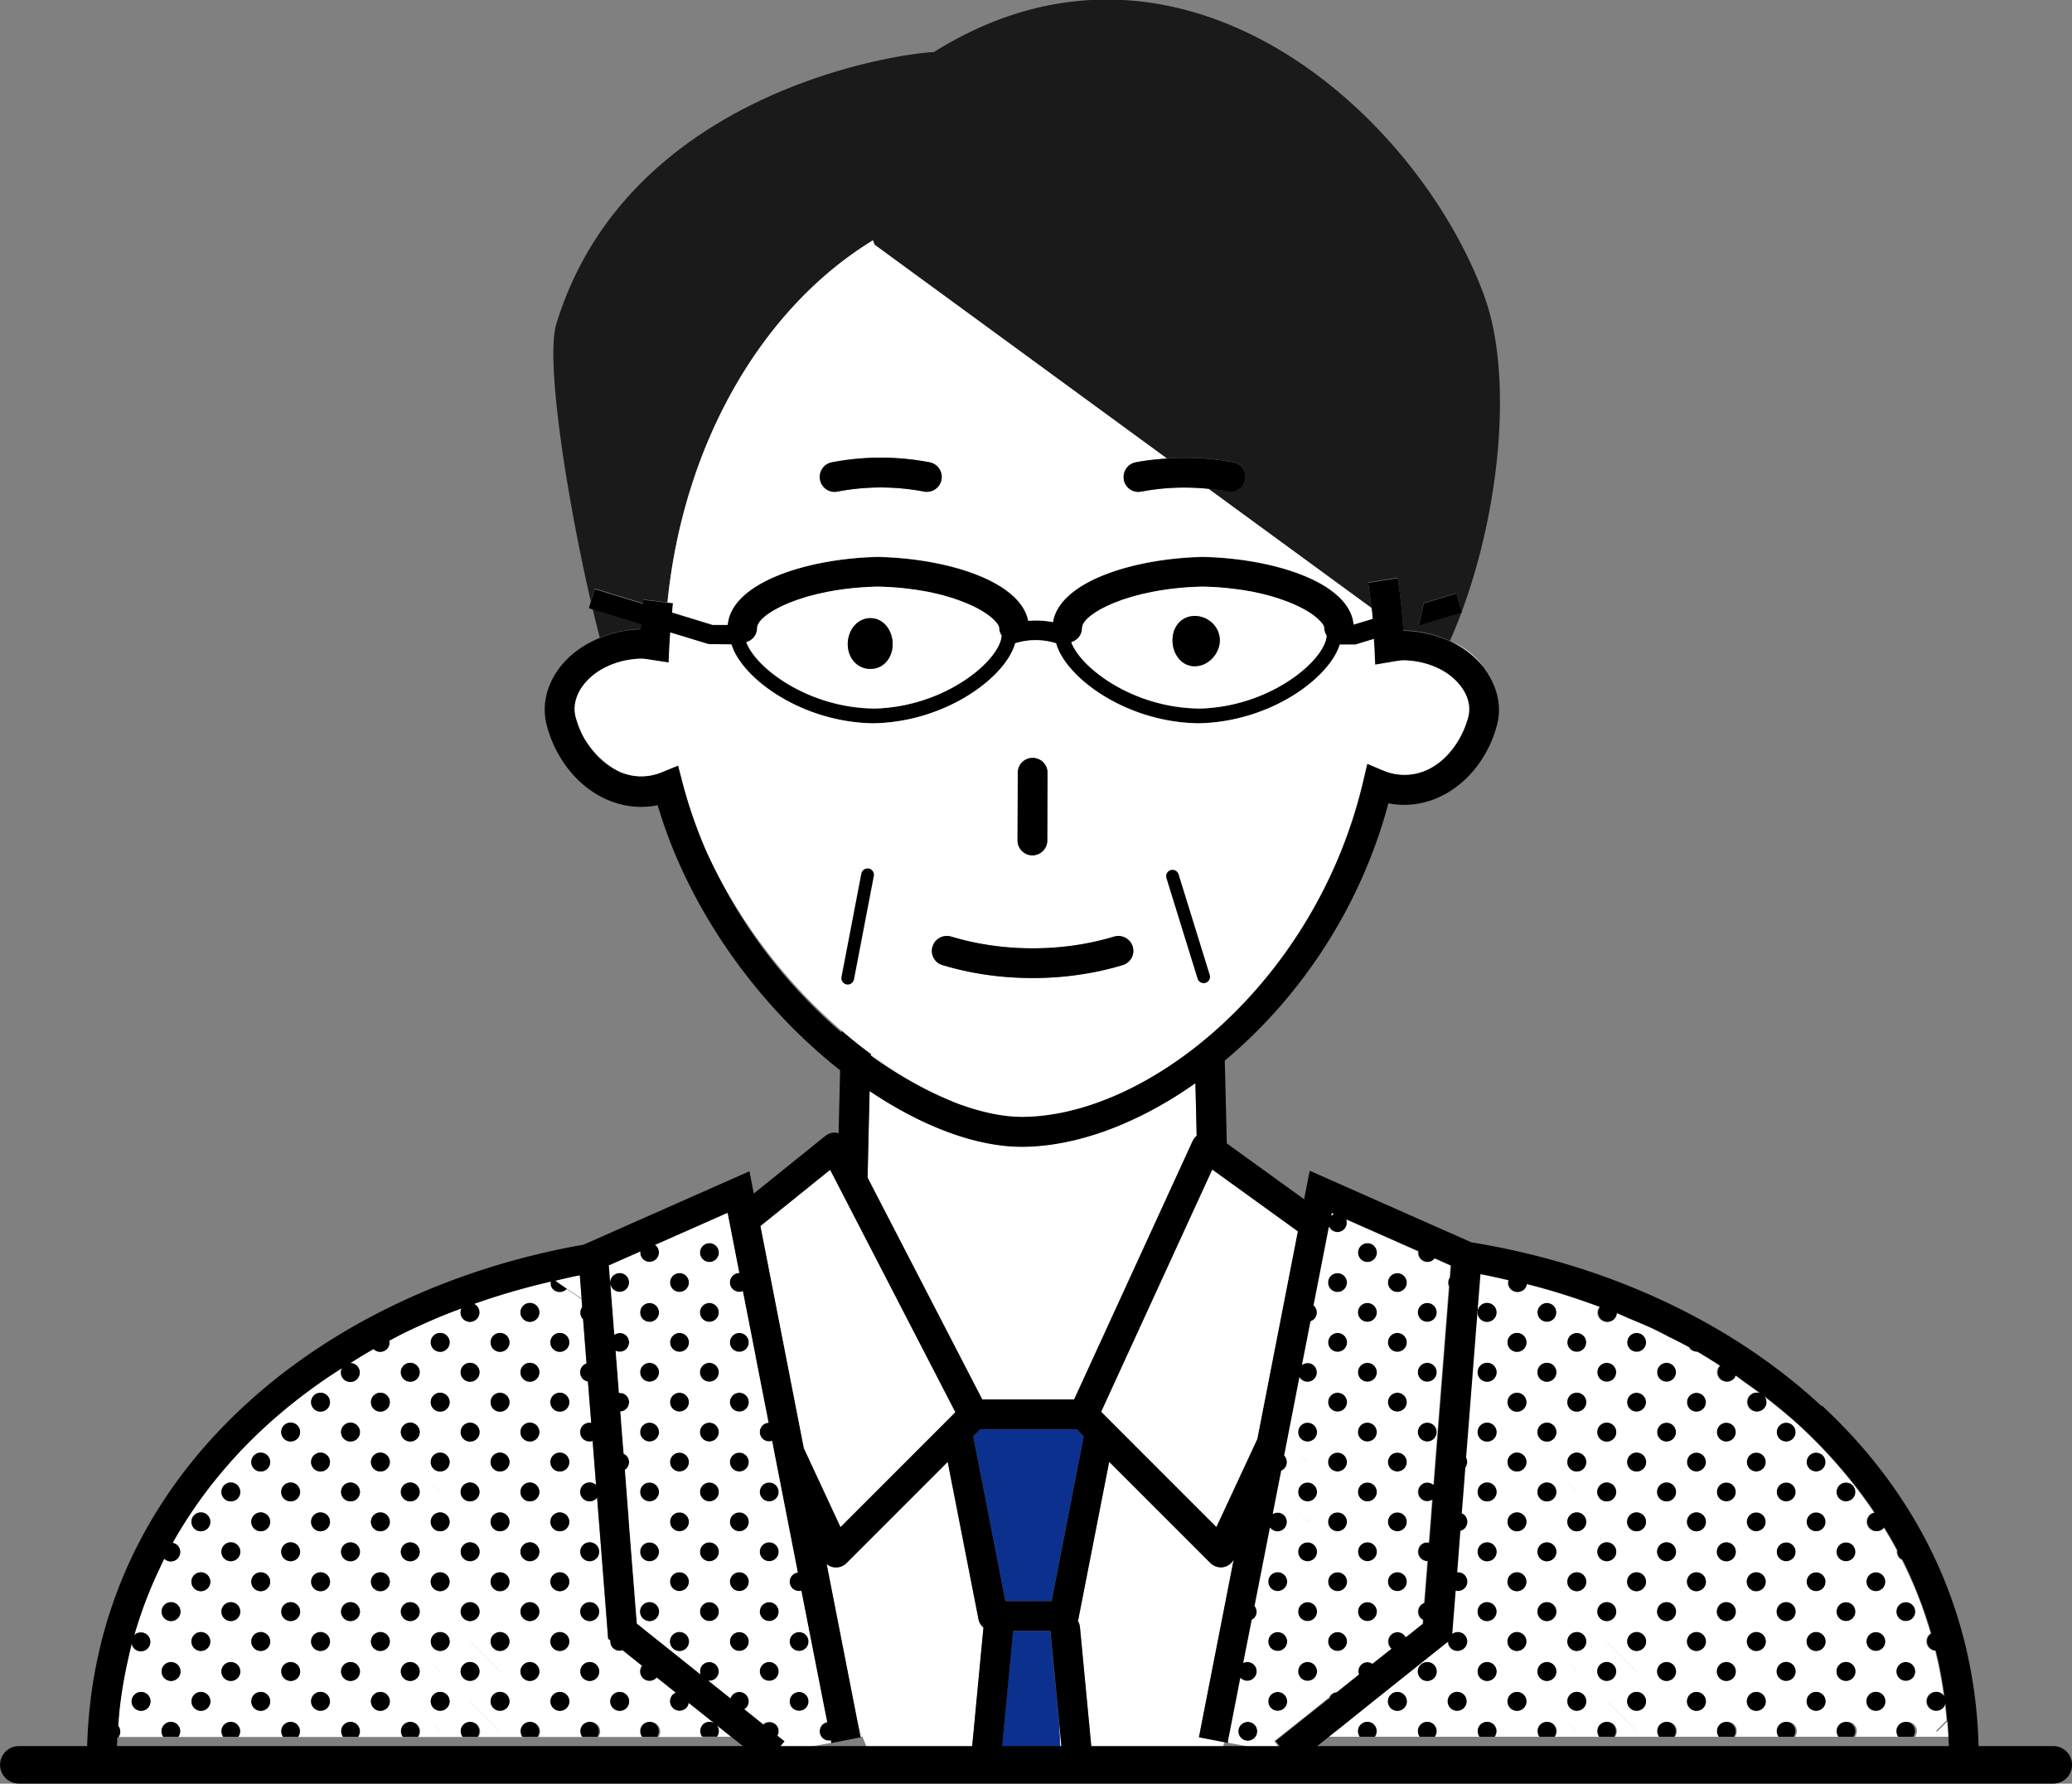 <svg xmlns="http://www.w3.org/2000/svg" width="162.95" height="140.24"><rect width="100%" height="100%" fill="#808080" stroke="none"/><path d="m44.03 136.12 2.35-2.35-2.35 2.35zM51.09 105.54zM44.03 136.12l-2.35-2.35 2.35 2.35zM20.51 136.12l2.35-2.35-2.35 2.35zM44.03 131.42l2.35-2.35-2.35 2.35zM44.03 131.42l-2.35-2.35 2.35 2.35zM152.23 136.12l-2.35-2.35 2.35 2.35zM152.23 131.42l-2.35-2.35 2.35 2.35zM100.48 136.12zM149.88 124.36l-1.18-1.17 1.18 1.17zM48.73 131.42l-2.35-2.35 2.35 2.35zM152.23 136.12l.85-.84-.85.84zM25.21 136.12l2.35-2.35-2.35 2.35zM29.91 136.12h.01l-2.36-2.35 2.35 2.35zM29.92 136.12l2.35-2.35-2.35 2.35zM39.32 136.12l1.18-1.17-1.18 1.17zM15.8 136.12l-1.17-1.17 1.17 1.17zM20.51 136.12l-2.36-2.35 2.36 2.35zM15.8 136.12l2.35-2.35-2.35 2.35zM39.32 131.42l-2.35-2.35 2.35 2.35zM34.62 131.42l-1.18-1.18 1.18 1.18zM34.62 131.42l2.35-2.35-2.35 2.35zM39.32 131.42l1.18-1.18-1.18 1.18zM39.32 136.12l-2.35-2.35 2.35 2.35zM34.62 136.12l-1.18-1.17 1.18 1.17zM34.62 136.12l2.35-2.35-2.35 2.35zM48.73 136.12l-2.35-2.35 2.35 2.35zM119.3 117.3l-2.35-2.35 2.35 2.35zM140.47 124.36l2.35-2.35-2.35 2.35zM121.65 124.36l-2.35-2.35 2.35 2.35zM121.65 114.95l-2.35 2.35 2.35-2.35zM115.07 116.84l1.88-1.89-1.88 1.89zM119.3 122.01l-2.35 2.35 2.35-2.35zM105.19 136.12l.71-.7h-.01l-.7.7zM145.18 124.36l2.35-2.35-2.35 2.35zM145.18 124.36l-2.36-2.35 2.36 2.35zM112.24 133.77l-2.35 2.35 2.35-2.35zM119.3 107.9l-2.35 2.35 2.35-2.35zM126.36 105.54l-2.35-2.35 2.35 2.35zM131.06 110.25l-1.17-1.18 1.17 1.18zM131.06 110.25l2.35-2.35-2.35 2.35zM121.65 110.25l-2.35-2.35 2.35 2.35zM135.77 110.25l-2.36-2.35 2.36 2.35zM122.83 109.07l-1.18 1.18 1.18-1.18zM119.3 103.19l-2.35 2.35 2.35-2.35zM122.83 104.37l-1.18 1.17 1.18-1.17zM121.65 105.54l-2.35-2.35 2.35 2.35zM142.82 117.3l-2.35-2.35 2.35 2.35zM122.83 123.19l-1.18 1.17 1.18-1.17zM36.97 105.54l-2.11-2.11 2.11 2.11zM33.44 104.37l-1.17 1.17 1.17-1.17zM39.32 103.19l-2.35 2.35 2.35-2.35zM41.68 105.54l-1.18-1.17 1.18 1.17zM45.98 105.14l-1.95-1.95 1.95 1.95zM41.68 105.54l2.35-2.35-2.35 2.35zM32.27 105.54l-.65-.65.65.65zM41.68 110.25l-1.18-1.18 1.18 1.18zM22.86 114.95l-2.35 2.35 2.35-2.35zM17.98 115.13l.17-.18-.17.18zM20.51 117.3l-2.36-2.35 2.36 2.35zM29.92 107.9l-2.36 2.35 2.36-2.35zM32.27 110.25l-2.35-2.35 2.35 2.35zM33.44 109.07l-1.17 1.18 1.17-1.18zM46.38 124.36l-2.35-2.35 2.35 2.35zM53.44 136.12l-2.35-2.35 2.35 2.35zM43.66 100.69l.09.06-.09-.06ZM45.74 102.09c-.51-.32-1.01-.65-1.51-.99.11.08.22.16.34.24.39.27.78.53 1.18.79v-.03ZM14.63 123.19l-1.18 1.17 1.18-1.17zM44.03 117.3l-2.35-2.35 2.35 2.35zM41.68 110.25l2.35-2.35-2.35 2.35zM41.68 124.36l2.35-2.35-2.35 2.35zM46.38 110.24l-2.35-2.34 2.35 2.34zM44.03 117.3l2.35-2.35-2.35 2.35zM15.8 131.42l-1.17-1.18 1.17 1.18zM46.78 115.35l-.4-.4.4.4zM41.68 124.36l-1.18-1.17 1.18 1.17zM29.91 117.3h.01l-2.36-2.35 2.35 2.35zM27.56 124.36l2.36-2.35-2.36 2.35zM25.21 117.3l2.35-2.35-2.35 2.35zM29.92 117.3l2.35-2.35-2.35 2.35zM18.15 124.36l2.36-2.35-2.36 2.35zM18.15 124.36l-2.35-2.35 2.35 2.35zM22.86 124.36l-2.35-2.35 2.35 2.35zM29.92 131.42l2.35-2.35-2.35 2.35zM22.86 129.07l-2.35 2.35 2.35-2.35zM20.51 131.42l-2.36-2.35 2.36 2.35zM18.15 129.07l-2.35 2.35 2.35-2.35zM33.44 123.19l-1.17 1.17 1.17-1.17zM13.45 124.36l-.95-.94.95.94zM32.27 124.36l-2.35-2.35 2.35 2.35zM27.56 124.36l-2.35-2.35 2.35 2.35zM36.97 110.25l-2.35-2.35 2.35 2.35zM36.97 110.25l2.35-2.35-2.35 2.35zM13.45 129.07l-2.35 2.35 2.35-2.35zM40.5 116.13l-1.18 1.17 1.18-1.17zM13.45 133.77l-2.35 2.35 2.35-2.35zM25.21 131.42l2.35-2.35-2.35 2.35zM11.1 131.42l-1.01-1.01 1.01 1.01zM39.32 117.3l-2.35-2.35 2.35 2.35zM36.97 124.36l-2.35-2.35 2.35 2.35zM29.91 131.42h.01l-2.36-2.35 2.35 2.35zM36.97 124.36l2.35-2.35-2.35 2.35zM36.97 114.95l-2.35 2.35 2.35-2.35zM34.62 117.3l-1.18-1.17 1.18 1.17zM152.23 131.42l.27-.26v-.01l-.27.27zM142.82 136.12l-2.35-2.35 2.35 2.35zM142.82 136.12l2.36-2.35-2.36 2.35zM147.53 136.12l-2.35-2.35 2.35 2.35zM138.12 131.42l-2.35-2.35 2.35 2.35zM133.41 122.01l-2.35 2.35 2.35-2.35zM147.53 136.12l1.17-1.17-1.17 1.17zM133.42 136.12l2.35-2.35-2.36 2.35h.01zM131.06 124.36l-1.17-1.17 1.17 1.17zM129.89 116.13l-1.18 1.17 1.18-1.17zM133.41 136.12l-2.35-2.35 2.35 2.35zM138.12 136.12l-2.35-2.35 2.35 2.35zM133.42 131.42l2.35-2.35-2.36 2.35h.01zM147.53 131.42l1.17-1.18-1.17 1.18zM133.41 117.3l-2.35-2.35 2.35 2.35zM126.36 110.25l2.35-2.35-2.35 2.35zM133.42 117.3l2.35-2.35-2.36 2.35h.01zM126.36 110.25l-2.35-2.35 2.35 2.35zM138.12 117.3l-2.35-2.35 2.35 2.35zM133.41 131.42l-2.35-2.35 2.35 2.35zM142.82 131.42l2.36-2.35-2.36 2.35zM147.53 131.42l-2.35-2.35 2.35 2.35zM45.95 58.05c.64 1.16 1.62 2.17 2.85 2.67-1.16-.57-2.14-1.51-2.85-2.67ZM66.17 81.01c-4.13-3.57-7.94-8.33-10.53-13.92 2.55 5.8 6.41 10.58 10.53 14.09v-.17ZM142.82 131.42l-2.35-2.35 2.35 2.35zM135.77 124.36l-2.36-2.35 2.36 2.35zM126.36 124.36l-2.35-2.35 2.35 2.35zM128.71 136.12l1.18-1.17-1.18 1.17zM128.71 136.12l-2.35-2.35 2.35 2.35zM124.01 136.12l2.35-2.35-2.35 2.35zM124.01 117.3l-1.18-1.17 1.17 1.17h.01zM124 136.12h.01l-1.18-1.17 1.17 1.17zM116.95 129.07l-2.35 2.35 2.35-2.35zM119.3 131.42l-2.35-2.35 2.35 2.35zM126.36 114.95l-2.35 2.35 2.35-2.35zM114.6 136.12l2.35-2.35-2.35 2.35zM121.65 129.07l-2.35 2.35 2.35-2.35zM119.3 136.12l2.35-2.35-2.35 2.35zM119.3 136.12l-2.35-2.35 2.35 2.35zM126.36 124.36l2.35-2.35-2.35 2.35zM128.71 117.3l-2.35-2.35 2.35 2.35zM128.71 131.42l-2.35-2.35 2.35 2.35zM124 131.42h.01l-1.18-1.18 1.17 1.18zM124.01 131.42l2.35-2.35-2.35 2.35zM128.71 131.42l1.18-1.18-1.18 1.18zM138.12 122.01l-2.35 2.35 2.35-2.35z" style="fill:none;stroke-width:0"/><path d="M45.6 100.26c-.65.12-1.29.28-1.94.43l.09.06c.16.12.32.23.48.34.49.34 1 .67 1.51.99l-.14-1.83ZM108.72 99.66l-1.18 1.18 1.18-1.18zM52.56 99.36l-1.47 1.48 1.47-1.48zM68.46 82.99c2.35 1.7 4.71 3 6.91 3.8-2.24-.88-4.59-2.23-6.91-3.94v.13ZM55.79 105.54l1.83 1.83-1.83-1.83zM51.09 100.84l-1.23-1.23h-.01l1.24 1.23zM107.54 105.54zM112.24 105.54z" style="fill:#fff;stroke-width:0"/><path d="M94.11 89.29c-.03-1.37-.06-2.75-.1-4.14-4.51 3.18-9.33 4.99-13.63 5-3.62 0-7.86-1.6-11.99-4.38-.06 2.32-.11 4.66-.16 6.81l9.02 17.44h7.22l9.33-20.34c.07-.16.18-.29.31-.4Z" style="fill:#fff;stroke-width:0"/><path d="M140.99 113.12a.742.742 0 1 0-1.05-1.05.742.742 0 0 0 1.05 1.05ZM143.35 115.48a.742.742 0 1 0-1.05-1.05.742.742 0 0 0 1.05 1.05ZM145.7 117.83a.742.742 0 1 0-1.05-1.05.742.742 0 0 0 1.05 1.05ZM129.23 106.07a.742.742 0 1 0-1.05-1.05.742.742 0 0 0 1.05 1.05ZM131.59 108.42a.742.742 0 1 0-1.05-1.05.742.742 0 0 0 1.05 1.05ZM133.94 110.77a.742.742 0 1 0-1.05-1.05.742.742 0 0 0 1.05 1.05ZM136.29 113.12a.742.742 0 1 0-1.05-1.05.742.742 0 0 0 1.05 1.05ZM138.64 115.48a.742.742 0 1 0-1.05-1.05.742.742 0 0 0 1.05 1.05ZM140.99 117.83a.742.742 0 1 0-1.05-1.05.742.742 0 0 0 1.05 1.05ZM143.35 120.18a.742.742 0 1 0-1.05-1.05.742.742 0 0 0 1.05 1.05ZM145.7 122.53a.742.742 0 1 0-1.05-1.05.742.742 0 0 0 1.05 1.05ZM147.01 124.89a.742.742 0 1 0 1.05-1.05.742.742 0 0 0-1.05 1.05ZM150.4 127.24a.742.742 0 1 0-1.05-1.05.742.742 0 0 0 1.05 1.05ZM121.13 102.67a.742.742 0 1 0 1.05 1.05.742.742 0 0 0-1.05-1.05ZM124.53 106.07a.742.742 0 1 0-1.05-1.05.742.742 0 0 0 1.05 1.05ZM126.88 108.42a.742.742 0 1 0-1.05-1.05.742.742 0 0 0 1.05 1.05ZM129.23 109.73a.742.742 0 1 0-1.05 1.05.742.742 0 0 0 1.05-1.05ZM131.59 113.12a.742.742 0 1 0-1.05-1.05.742.742 0 0 0 1.05 1.05ZM133.94 115.48a.742.742 0 1 0-1.05-1.05.742.742 0 0 0 1.05 1.05ZM136.29 116.78a.742.742 0 1 0-1.05 1.05.742.742 0 0 0 1.05-1.05ZM137.6 119.13a.742.742 0 1 0 1.05 1.05.742.742 0 0 0-1.05-1.05ZM140.99 122.53a.742.742 0 1 0-1.05-1.05.742.742 0 0 0 1.05 1.05ZM143.35 123.84a.742.742 0 1 0-1.05 1.05.742.742 0 0 0 1.05-1.05ZM144.65 126.19a.742.742 0 1 0 1.05 1.05.742.742 0 0 0-1.05-1.05ZM147.01 128.54a.742.742 0 1 0 1.05 1.05.742.742 0 0 0-1.05-1.05ZM150.4 130.9a.742.742 0 1 0-1.05 1.05.742.742 0 0 0 1.05-1.05Z" style="stroke-width:0"/><path d="m105.89 135.42-.78.62.08.08.7-.7zM67.51 135.79l.15.76h.16l-.31-.76zM55.27 135.6c.25-.25.64-.27.92-.08l-1.2-.96-1.56 1.56-2.35-2.35 2.35 2.35 1.56-1.56-.84-.67c-.03.15-.08.29-.19.4a.742.742 0 1 1-1.05-1.05c.07-.07.15-.12.23-.15l-1.51-1.2s-.02.04-.03.05c-.29.29-.76.29-1.05 0a.743.743 0 0 1-.06-.96l-1.54-1.23c-.26.09-.55.03-.75-.17a.728.728 0 0 1-.2-.59l-.18-.14-.43-5.51-1.02 1.02-2.35-2.35-2.35 2.35-1.18-1.18 1.18 1.18 2.35-2.35 2.35 2.35 1.02-1.02-.44-5.6s-.03.06-.06.09a.742.742 0 1 1-1.05-1.05c.28-.28.74-.29 1.03-.01l-.11-1.42-.4-.39-2.35 2.35-2.35-2.35 2.35 2.35 2.35-2.35.4.39-.16-2.05c-.26.09-.55.03-.76-.17a.742.742 0 0 1 0-1.05.72.72 0 0 1 .65-.19l-.13-1.64-2.35-2.35-2.35 2.35-1.18-1.18 1.18 1.18 2.35-2.35 2.35 2.35-.13-1.63a.753.753 0 0 1-.39-.19.742.742 0 0 1 0-1.05.81.81 0 0 1 .28-.17l-.16-2.06-1.95-1.95-2.35 2.35-1.18-1.17 1.18 1.17 2.35-2.35 1.95 1.95-.11-1.42a.743.743 0 0 1-.07-.95l-.05-.64c-.39-.26-.79-.52-1.18-.79 0 0 0 .02-.02.02-.29.29-.76.29-1.05 0-.17-.17-.2-.38-.17-.6-2.07.48-4.09 1.07-6.05 1.76.08.04.15.08.21.14a.742.742 0 1 1-1.05 1.05.733.733 0 0 1-.14-.84c-.49.18-.97.36-1.45.55l2.11 2.11 2.35-2.35-2.35 2.35-2.11-2.11c-1.1.45-2.19.94-3.24 1.46l.65.65 1.18-1.17-1.18 1.17-.65-.65c-.33.17-.66.35-.99.52a.74.74 0 0 1-.19.66c-.29.29-.76.29-1.05 0-.63.35-1.23.72-1.83 1.1.19 0 .38.07.53.22a.742.742 0 1 1-1.05 1.05.73.73 0 0 1-.12-.87c-.42.27-.84.53-1.25.81l1.89 1.89 2.35-2.35 2.35 2.35 1.18-1.18-1.18 1.18-2.35-2.35-2.35 2.35-1.89-1.89c-1.74 1.2-3.39 2.49-4.9 3.89-1 .92-1.93 1.88-2.8 2.87l.18-.18 2.35 2.35 2.35-2.35-2.35 2.35-2.35-2.35-.18.18c-1.7 1.94-3.16 4-4.38 6.17.14.03.27.08.38.19.29.29.29.76 0 1.05a.73.73 0 0 1-1.04 0c-.15.29-.28.59-.42.88l.94.94 1.18-1.18-1.18 1.18-.94-.94c-.78 1.66-1.43 3.37-1.94 5.14v-.01a.742.742 0 1 1 0 1.05.712.712 0 0 1-.19-.4c-.11.4-.2.81-.29 1.22l1.01 1.01 2.35-2.35-2.35 2.35-1.01-1.01c-.3 1.32-.53 2.66-.68 4.03l1.69 1.69 2.35-2.35-2.35 2.35-1.69-1.69c-.04.41-.07.81-.1 1.22.21.26.22.62.02.89h3.53a.73.73 0 0 1 .07-.95c.29-.29.76-.29 1.05 0 .26.26.27.66.07.95h3.53a.73.73 0 0 1 .07-.95c.29-.29.76-.29 1.05 0 .26.26.27.66.07.95h3.53a.73.73 0 0 1 .07-.95c.29-.29.76-.29 1.05 0 .26.26.27.66.07.95h3.53a.73.73 0 0 1 .07-.95c.29-.29.76-.29 1.05 0 .26.26.27.66.07.95h3.53a.73.73 0 0 1 .07-.95c.29-.29.76-.29 1.05 0 .26.26.27.66.07.95h3.53a.73.73 0 0 1 .07-.95c.29-.29.76-.29 1.05 0 .26.26.27.66.07.95h3.53a.73.73 0 0 1 .07-.95c.29-.29.76-.29 1.05 0 .26.26.27.66.07.95h3.53a.73.73 0 0 1 .07-.95c.29-.29.76-.29 1.05 0 .26.26.27.66.07.95h3.53a.73.73 0 0 1 .07-.95c.29-.29.76-.29 1.05 0 .26.26.27.66.07.95h3.53a.73.73 0 0 1 .07-.95Zm-9.41-14.11a.742.742 0 1 1 1.05 1.05.742.742 0 0 1-1.05-1.05Zm-2.35-2.36a.742.742 0 1 1 1.05 1.05.742.742 0 0 1-1.05-1.05Zm0-9.4a.742.742 0 1 1 1.05 1.05.742.742 0 0 1-1.05-1.05Zm0 4.7a.742.742 0 1 1 1.05 1.05.742.742 0 0 1-1.05-1.05Zm-2.36-2.35a.742.742 0 1 1 1.05 1.05.742.742 0 0 1-1.05-1.05Zm0 4.7a.742.742 0 1 1 1.05 1.05.742.742 0 0 1-1.05-1.05Zm0 4.71a.742.742 0 1 1 1.05 1.05.742.742 0 0 1-1.05-1.05Zm2.36-16.47a.742.742 0 1 1 1.05 1.05.742.742 0 0 1-1.05-1.05Zm-2.36 2.35a.742.742 0 1 1 1.05 1.05.742.742 0 0 1-1.05-1.05Zm0-4.7a.742.742 0 1 1 1.05 1.05.742.742 0 0 1-1.05-1.05Zm-8.36 5.75a.742.742 0 1 1-1.05-1.05.742.742 0 0 1 1.05 1.05Zm6.01-3.4a.742.742 0 1 1 1.05 1.05.742.742 0 0 1-1.05-1.05Zm-1.83 5.23-2.35-2.35 2.35 2.35 2.35-2.35-2.35 2.35Zm.52 2.87a.742.742 0 1 1-1.05-1.05.742.742 0 0 1 1.05 1.05Zm2.36-2.35a.742.742 0 1 1-1.05-1.05.742.742 0 0 1 1.05 1.05Zm0 4.71a.742.742 0 1 1-1.05-1.05.742.742 0 0 1 1.05 1.05Zm-3.4-8.11a.742.742 0 1 1 1.05 1.05.742.742 0 0 1-1.05-1.05Zm-2.35-2.35a.742.742 0 1 1 1.05 1.05.742.742 0 0 1-1.05-1.05Zm0 4.71a.742.742 0 1 1 1.05 1.05.742.742 0 0 1-1.05-1.05Zm0 4.7a.742.742 0 1 1 1.05 1.05.742.742 0 0 1-1.05-1.05Zm.52 2.87 2.35-2.35 2.35 2.35 1.18-1.18-1.18 1.18-2.35-2.35-2.35 2.35-1.17-1.18 1.18 1.18Zm2.35 7.06-2.35-2.35 2.35 2.35 2.35-2.35-2.35 2.35Zm.52 2.88a.742.742 0 1 1-1.05-1.05.742.742 0 0 1 1.05 1.05Zm-2.35-2.35a.742.742 0 1 1-1.05-1.05.742.742 0 0 1 1.05 1.05Zm0 4.7a.742.742 0 1 1-1.05-1.05.742.742 0 0 1 1.05 1.05Zm-1.04-10.46a.742.742 0 1 1 1.05 1.05.742.742 0 0 1-1.05-1.05Zm2.35 2.36a.742.742 0 1 1 1.05 1.05.742.742 0 0 1-1.05-1.05Zm0-4.71a.742.742 0 1 1 1.05 1.05.742.742 0 0 1-1.05-1.05Zm3.4 8.11a.742.742 0 1 1-1.05-1.05.742.742 0 0 1 1.05 1.05Zm0 4.7a.742.742 0 1 1-1.05-1.05.742.742 0 0 1 1.05 1.05Zm0-9.41a.742.742 0 1 1-1.05-1.05.742.742 0 0 1 1.05 1.05Zm-9.93 11.24-2.35-2.35-2.35 2.35 2.35-2.35 2.35 2.35 2.35-2.35-2.35 2.35Zm.52 2.87a.742.742 0 1 1-1.05-1.05.742.742 0 0 1 1.05 1.05Zm-2.35-2.35a.742.742 0 1 1-1.05-1.05.742.742 0 0 1 1.05 1.05Zm-7.06-7.05a.742.742 0 1 1-1.05-1.05.742.742 0 0 1 1.05 1.05Zm0 4.7a.742.742 0 1 1-1.05-1.05.742.742 0 0 1 1.05 1.05Zm-.52-7.58-2.35 2.35-2.35-2.35 2.35 2.35 2.35-2.35 2.35 2.35-2.35-2.35Zm-1.83 5.23a.742.742 0 1 1-1.05-1.05.742.742 0 0 1 1.05 1.05Zm14.11-9.41a.742.742 0 1 1-1.05-1.05.742.742 0 0 1 1.05 1.05Zm0 4.7a.742.742 0 1 1-1.05-1.05.742.742 0 0 1 1.05 1.05Zm-2.87-5.23-2.35-2.35-2.35 2.35 2.35-2.35 2.35 2.35 2.35-2.35-2.35 2.35Zm.52 2.88a.742.742 0 1 1-1.05-1.05.742.742 0 0 1 1.05 1.05Zm-2.35-2.35a.742.742 0 1 1-1.05-1.05.742.742 0 0 1 1.05 1.05Zm0 4.7a.742.742 0 1 1-1.05-1.05.742.742 0 0 1 1.05 1.05Zm-3.4-2.35a.742.742 0 1 1 1.05-1.05.742.742 0 0 1-1.05 1.05Zm1.04 3.66a.742.742 0 1 1-1.05 1.05.742.742 0 0 1 1.05-1.05Zm-1.04 4.7a.742.742 0 1 1 1.05 1.05.742.742 0 0 1-1.05-1.05Zm0 4.71a.742.742 0 1 1 1.05 1.05.742.742 0 0 1-1.05-1.05Zm2.35-7.06a.742.742 0 1 1 1.05 1.05.742.742 0 0 1-1.05-1.05Zm2.35 2.35a.742.742 0 1 1 1.05 1.05.742.742 0 0 1-1.05-1.05Zm1.05-3.65a.742.742 0 1 1-1.05-1.05.742.742 0 0 1 1.05 1.05Zm-.52-2.88-2.35 2.35-2.35-2.35 2.35 2.35 2.35-2.35 2.35 2.35 1.18-1.18-1.18 1.18-2.35-2.35Zm1.82-9.93a.742.742 0 1 1 1.05 1.05.742.742 0 0 1-1.05-1.05Zm-2.35-2.35a.742.742 0 1 1 1.05 1.05.742.742 0 0 1-1.05-1.05Zm0 4.7a.742.742 0 1 1 1.05 1.05.742.742 0 0 1-1.05-1.05Zm-2.35-2.35a.742.742 0 1 1 1.05 1.05.742.742 0 0 1-1.05-1.05Zm-2.35-2.35a.742.742 0 1 1 1.05 1.05.742.742 0 0 1-1.05-1.05Zm0 4.7a.742.742 0 1 1 1.05 1.05.742.742 0 0 1-1.05-1.05Zm-3.66 1.05a.742.742 0 1 1-1.05-1.05.742.742 0 0 1 1.05 1.05Zm1.31-2.36a.742.742 0 1 1 1.05-1.05.742.742 0 0 1-1.05 1.05Zm0 3.66a.742.742 0 1 1 1.05 1.05.742.742 0 0 1-1.05-1.05Zm0 4.71a.742.742 0 1 1 1.05 1.05.742.742 0 0 1-1.05-1.05Zm-2.36-2.36a.742.742 0 1 1 1.05 1.05.742.742 0 0 1-1.05-1.05Zm-2.35-2.35a.742.742 0 1 1 1.05 1.05.742.742 0 0 1-1.05-1.05Zm0 4.71a.742.742 0 1 1 1.05 1.05.742.742 0 0 1-1.05-1.05Zm-2.35-2.36a.742.742 0 1 1 1.05 1.05.742.742 0 0 1-1.05-1.05Zm0 4.71a.742.742 0 1 1 1.05 1.05.742.742 0 0 1-1.05-1.05Zm0 4.7a.742.742 0 1 1 1.05 1.05.742.742 0 0 1-1.05-1.05Zm.52 2.88 2.35-2.35 2.35 2.35 2.35-2.35-2.35 2.35-2.35-2.35-2.35 2.35-1.18-1.18 1.18 1.18Zm5.23 2.87a.742.742 0 1 1-1.05-1.05.742.742 0 0 1 1.05 1.05Zm-2.35-2.35a.742.742 0 1 1-1.05-1.05.742.742 0 0 1 1.05 1.05Zm-2.36 2.35a.742.742 0 1 1-1.05-1.05.742.742 0 0 1 1.05 1.05Zm-4.7 0a.742.742 0 1 1-1.05-1.05.742.742 0 0 1 1.05 1.05Zm2.35-2.35a.742.742 0 1 1-1.05-1.05.742.742 0 0 1 1.05 1.05Zm0-4.7a.742.742 0 1 1-1.05-1.05.742.742 0 0 1 1.05 1.05Zm6.54 8.88-2.35-2.35-2.35 2.35-1.18-1.18 1.18 1.18 2.35-2.35 2.35 2.35 2.35-2.35-2.35 2.35Zm2.87-4.18a.742.742 0 1 1-1.05-1.05.742.742 0 0 1 1.05 1.05Zm0-4.7a.742.742 0 1 1-1.05-1.05.742.742 0 0 1 1.05 1.05Zm6.54 8.88-2.35-2.35-2.35 2.35 2.35-2.35 2.35 2.35 2.35-2.35-2.35 2.35Zm2.87-4.18a.742.742 0 1 1-1.05-1.05.742.742 0 0 1 1.05 1.05Zm0-4.7a.742.742 0 1 1-1.05-1.05.742.742 0 0 1 1.05 1.05Zm6.53 8.88-2.35-2.35-2.35 2.35-1.17-1.18 1.18 1.18 2.35-2.35 2.35 2.35 1.18-1.18-1.18 1.18Zm-5.22-2.87a.742.742 0 1 1 1.05 1.05.742.742 0 0 1-1.05-1.05Zm2.35-2.35a.742.742 0 1 1 1.05 1.05.742.742 0 0 1-1.05-1.05Zm2.35 2.35a.742.742 0 1 1 1.05 1.05.742.742 0 0 1-1.05-1.05Zm.52-1.83-2.35-2.35-2.35 2.35-1.17-1.18 1.18 1.18 2.35-2.35 2.35 2.35 1.18-1.18-1.18 1.18Zm9.94 2.87a.742.742 0 1 1-1.05-1.05.742.742 0 0 1 1.05 1.05Zm-.53-2.87-2.35-2.35-2.35 2.35-2.35-2.35 2.35 2.35 2.35-2.35 2.35 2.35Zm-1.83.52a.742.742 0 1 1-1.05-1.05.742.742 0 0 1 1.05 1.05Zm-2.35 2.35a.742.742 0 1 1-1.05-1.05.742.742 0 0 1 1.05 1.05Zm1.31-8.1a.742.742 0 1 1 1.05 1.05.742.742 0 0 1-1.05-1.05Zm-2.35-2.35a.742.742 0 1 1 1.05 1.05.742.742 0 0 1-1.05-1.05Zm0 4.7a.742.742 0 1 1 1.05 1.05.742.742 0 0 1-1.05-1.05Zm-2.36-2.35a.742.742 0 1 1 1.05 1.05.742.742 0 0 1-1.05-1.05Zm0 5.75a.742.742 0 1 1 1.05-1.05.742.742 0 0 1-1.05 1.05Zm7.58 4.18-2.35-2.35-2.35 2.35-2.35-2.35 2.35 2.35 2.35-2.35 2.35 2.35ZM131.4 105.21c-.46-.24-.91-.48-1.38-.7l1.04 1.04.34-.34Z" style="fill:#fff;stroke-width:0"/><path d="m152.23 136.12-2.35-2.35 2.35 2.35.85-.85c-.04-.45-.08-.9-.14-1.35-.03.13-.08.26-.19.37a.742.742 0 1 1 0-1.05c.05.06.09.12.12.18-.1-.77-.23-1.53-.38-2.28l-.26.26-2.35-2.35 2.35 2.35.26-.26c-.09-.46-.2-.91-.31-1.36a.725.725 0 0 1-.47-.21.742.742 0 0 1 0-1.05c.03-.03.08-.05.12-.08-.44-1.51-.97-3-1.62-4.43l-.33.33-1.18-1.18 1.18 1.18.33-.33c-.21-.46-.43-.92-.65-1.37-.07-.04-.14-.07-.19-.13a.716.716 0 0 1-.2-.61c-.33-.62-.68-1.23-1.05-1.82-.02.03-.03.06-.06.09a.742.742 0 1 1-1.05-1.05c.1-.11.24-.16.37-.19-.81-1.21-1.7-2.38-2.68-3.51l-1.87 1.87-2.35-2.35 2.35 2.35 1.87-1.87c-.94-1.1-1.96-2.16-3.05-3.18-.94-.88-1.95-1.7-2.98-2.49.26.29.25.73-.02 1.01a.742.742 0 1 1-1.05-1.05.73.73 0 0 1 .79-.16c-.37-.28-.74-.55-1.12-.81l-1.5 1.5-2.35-2.35-2.35 2.35-1.18-1.18 1.18 1.18 2.35-2.35 2.35 2.35 1.5-1.5c-.28-.2-.54-.41-.83-.6-.03.1-.07.19-.15.27-.29.29-.76.29-1.05 0a.718.718 0 0 1 0-1.03c-.59-.38-1.18-.76-1.8-1.11-.2 0-.39-.06-.54-.21-.04-.04-.04-.08-.07-.12-.47-.26-.95-.5-1.42-.74l-.34.34-1.04-1.04c-.6-.28-1.22-.53-1.83-.79l-1.83 1.84-2.35-2.35 2.35 2.35 1.83-1.83c-.37-.16-.73-.33-1.1-.48 0 .18-.07.35-.21.48-.29.29-.76.29-1.05 0a.72.72 0 0 1-.06-.96c-1.87-.69-3.79-1.31-5.76-1.8a.74.74 0 0 1-.19.41c-.29.29-.76.29-1.05 0a.726.726 0 0 1-.18-.71c-.74-.16-1.48-.34-2.23-.48l-.35 4.45.93.93 2.35-2.35 2.35 2.35 1.18-1.17-1.18 1.17-2.35-2.35-2.35 2.35-.93-.93-.34 4.36 1.27 1.27 2.35-2.35 2.35 2.35 1.18-1.18-1.18 1.18-2.35-2.35-2.35 2.35-1.27-1.27-.44 5.63c.13.25.11.54-.06.77l-.11 1.45 1.88-1.88 2.35 2.35 2.35-2.35-2.35 2.35-2.35-2.35-1.88 1.88-.17 2.15a.742.742 0 0 1 .22 1.2c-.09.09-.21.15-.33.18l-.13 1.71 2.29 2.29 2.35-2.35 2.35 2.35 1.18-1.18-1.18 1.18-2.35-2.35-2.35 2.35-2.29-2.29-.12 1.56c.21-.02.42.04.58.2.29.29.29.76 0 1.05-.19.19-.45.24-.7.18l-.27 3.42c.29-.22.7-.21.96.05a.742.742 0 1 1-1.05 1.05.79.79 0 0 1-.22-.52l-6.13 4.89 2.17 2.17 2.35-2.35-2.35 2.35-2.17-2.17-1.83 1.46-.71.71-.08-.08-.63.5h2.48a.73.73 0 0 1 .07-.95c.29-.29.76-.29 1.05 0 .26.26.27.66.07.95h3.53a.73.73 0 0 1 .07-.95c.29-.29.76-.29 1.05 0 .26.26.27.66.07.95h3.53a.73.73 0 0 1 .07-.95c.29-.29.76-.29 1.05 0 .26.26.27.66.07.95h3.53a.73.73 0 0 1 .07-.95c.29-.29.76-.29 1.05 0 .26.26.27.66.07.95h3.53a.73.73 0 0 1 .07-.95c.29-.29.76-.29 1.05 0 .26.26.27.66.07.95h3.53a.73.73 0 0 1 .07-.95c.29-.29.76-.29 1.05 0 .26.26.27.66.07.95h3.53a.73.73 0 0 1 .07-.95c.29-.29.76-.29 1.05 0 .26.26.27.66.07.95h3.53a.73.73 0 0 1 .07-.95c.29-.29.76-.29 1.05 0 .26.26.27.66.07.95h3.53a.73.73 0 0 1 .07-.95c.29-.29.76-.29 1.05 0 .26.26.27.66.07.95h3.53a.73.73 0 0 1 .07-.95c.29-.29.76-.29 1.05 0 .26.26.27.66.07.95h2.7c-.02-.43-.06-.85-.09-1.27l-.85.85Zm-9.93-21.69a.742.742 0 1 1 1.05 1.05.742.742 0 0 1-1.05-1.05Zm-11.76-7.06a.742.742 0 1 1 1.05 1.05.742.742 0 0 1-1.05-1.05Zm-14.11-4.7a.742.742 0 1 1 1.05 1.05.742.742 0 0 1-1.05-1.05Zm5.75 1.04a.742.742 0 1 1-1.05-1.05.742.742 0 0 1 1.05 1.05Zm-4.71 4.71a.742.742 0 1 1-1.05-1.05.742.742 0 0 1 1.05 1.05Zm2.35-2.35a.742.742 0 1 1-1.05-1.05.742.742 0 0 1 1.05 1.05Zm2.36 2.35a.742.742 0 1 1-1.05-1.05.742.742 0 0 1 1.05 1.05Zm-4.71 4.7a.742.742 0 1 1-1.05-1.05.742.742 0 0 1 1.05 1.05Zm2.35 2.36a.742.742 0 1 1-1.05-1.05.742.742 0 0 1 1.05 1.05Zm0-4.71a.742.742 0 1 1-1.05-1.05.742.742 0 0 1 1.05 1.05Zm-2.35 11.76a.742.742 0 1 1-1.05-1.05.742.742 0 0 1 1.05 1.05Zm0-4.7a.742.742 0 1 1-1.05-1.05.742.742 0 0 1 1.05 1.05Zm2.35 2.35a.742.742 0 1 1-1.05-1.05.742.742 0 0 1 1.05 1.05Zm2.36 2.35a.742.742 0 1 1-1.05-1.05.742.742 0 0 1 1.05 1.05Zm0-4.7a.742.742 0 1 1-1.05-1.05.742.742 0 0 1 1.05 1.05Zm0-4.71a.742.742 0 1 1-1.05-1.05.742.742 0 0 1 1.05 1.05Zm25.87 10.72a.742.742 0 1 1-1.05 1.05.742.742 0 0 1 1.05-1.05Zm0 5.75a.742.742 0 1 1-1.05-1.05.742.742 0 0 1 1.05 1.05Zm-.52-7.58-2.35 2.35-2.35-2.35-2.35 2.35 2.35-2.35 2.35 2.35 2.35-2.35Zm-1.83 5.23a.742.742 0 1 1-1.05-1.05.742.742 0 0 1 1.05 1.05Zm-2.35-2.35a.742.742 0 1 1-1.05-1.05.742.742 0 0 1 1.05 1.05Zm0 4.7a.742.742 0 1 1-1.05-1.05.742.742 0 0 1 1.05 1.05Zm-3.4-3.4a.742.742 0 1 1 1.05 1.05.742.742 0 0 1-1.05-1.05Zm4.7-9.41a.742.742 0 1 1 1.05 1.05.742.742 0 0 1-1.05-1.05Zm0 4.71a.742.742 0 1 1 1.05 1.05.742.742 0 0 1-1.05-1.05Zm-2.35-2.36a.742.742 0 1 1 1.05 1.05.742.742 0 0 1-1.05-1.05Zm-2.35-7.05a.742.742 0 1 1 1.05 1.05.742.742 0 0 1-1.05-1.05Zm0 4.7a.742.742 0 1 1 1.05 1.05.742.742 0 0 1-1.05-1.05Zm0 4.71a.742.742 0 1 1 1.05 1.05.742.742 0 0 1-1.05-1.05Zm-1.31 12.8a.742.742 0 1 1-1.05-1.05.742.742 0 0 1 1.05 1.05Zm-.52-2.87-2.35-2.35-2.35 2.35-2.35-2.35 2.35 2.35 2.35-2.35 2.35 2.35Zm-1.83.52a.742.742 0 1 1-1.05-1.05.742.742 0 0 1 1.05 1.05Zm-2.35 2.35a.742.742 0 1 1-1.05-1.05.742.742 0 0 1 1.05 1.05Zm-3.4-7.05a.742.742 0 1 1 1.05-1.05.742.742 0 0 1-1.05 1.05Zm2.35 1.3a.742.742 0 1 1 1.05 1.05.742.742 0 0 1-1.05-1.05Zm0-4.7a.742.742 0 1 1 1.05 1.05.742.742 0 0 1-1.05-1.05Zm2.35 2.35a.742.742 0 1 1 1.05 1.05.742.742 0 0 1-1.05-1.05Zm2.36 2.35a.742.742 0 1 1 1.05 1.05.742.742 0 0 1-1.05-1.05Zm0-4.7a.742.742 0 1 1 1.05 1.05.742.742 0 0 1-1.05-1.05Zm1.04-3.66a.742.742 0 1 1-1.05-1.05.742.742 0 0 1 1.05 1.05Zm-.52-2.88-2.35-2.35-2.35 2.35-2.35-2.35 2.35 2.35 2.35-2.35 2.35 2.35Zm-1.83.53a.742.742 0 1 1-1.05-1.05.742.742 0 0 1 1.05 1.05Zm0 4.7a.742.742 0 1 1-1.05-1.05.742.742 0 0 1 1.05 1.05Zm-2.35-2.35a.742.742 0 1 1-1.05-1.05.742.742 0 0 1 1.05 1.05Zm3.66-5.75a.742.742 0 1 1 1.05 1.05.742.742 0 0 1-1.05-1.05Zm-2.36-2.35a.742.742 0 1 1 1.05 1.05.742.742 0 0 1-1.05-1.05Zm-2.35-2.35a.742.742 0 1 1 1.05 1.05.742.742 0 0 1-1.05-1.05Zm0 4.7a.742.742 0 1 1 1.05 1.05.742.742 0 0 1-1.05-1.05Zm-2.35-2.35a.742.742 0 1 1 1.05 1.05.742.742 0 0 1-1.05-1.05Zm0 4.7a.742.742 0 1 1 1.05 1.05.742.742 0 0 1-1.05-1.05Zm0 4.71a.742.742 0 1 1 1.05 1.05.742.742 0 0 1-1.05-1.05Zm-2.35-16.47a.742.742 0 1 1 1.05 1.05.742.742 0 0 1-1.05-1.05Zm-1.83 5.23-2.35-2.35 2.35 2.35 2.35-2.35-2.35 2.35Zm.52 2.87a.742.742 0 1 1-1.05-1.05.742.742 0 0 1 1.05 1.05Zm2.35-2.35a.742.742 0 1 1-1.05-1.05.742.742 0 0 1 1.05 1.05Zm0 4.71a.742.742 0 1 1-1.05-1.05.742.742 0 0 1 1.05 1.05Zm-3.39-8.11a.742.742 0 1 1 1.05 1.05.742.742 0 0 1-1.05-1.05Zm-2.36-2.35a.742.742 0 1 1 1.05 1.05.742.742 0 0 1-1.05-1.05Zm0 4.71a.742.742 0 1 1 1.05 1.05.742.742 0 0 1-1.05-1.05Zm0 4.7a.742.742 0 1 1 1.05 1.05.742.742 0 0 1-1.05-1.05Zm.53 2.87 2.35-2.35 2.35 2.35 1.18-1.18-1.18 1.18-2.35-2.35-2.35 2.35-1.17-1.18 1.18 1.18Zm2.35 7.06-2.35-2.35 2.35 2.35 2.35-2.35-2.35 2.35Zm.52 2.88a.742.742 0 1 1-1.05-1.05.742.742 0 0 1 1.05 1.05Zm-2.35-2.35a.742.742 0 1 1-1.05-1.05.742.742 0 0 1 1.05 1.05Zm0 4.7a.742.742 0 1 1-1.05-1.05.742.742 0 0 1 1.05 1.05Zm-1.05-10.46a.742.742 0 1 1 1.05 1.05.742.742 0 0 1-1.05-1.05Zm2.36 2.36a.742.742 0 1 1 1.05 1.05.742.742 0 0 1-1.05-1.05Zm0-4.71a.742.742 0 1 1 1.05 1.05.742.742 0 0 1-1.05-1.05Zm3.39 8.11a.742.742 0 1 1-1.05-1.05.742.742 0 0 1 1.05 1.05Zm0 4.7a.742.742 0 1 1-1.05-1.05.742.742 0 0 1 1.05 1.05Zm0-9.41a.742.742 0 1 1-1.05-1.05.742.742 0 0 1 1.05 1.05Zm-10.45 3.66a.742.742 0 1 1 1.05 1.05.742.742 0 0 1-1.05-1.05Zm0 4.7a.742.742 0 1 1 1.05 1.05.742.742 0 0 1-1.05-1.05Zm-2.35-2.35a.742.742 0 1 1 1.05 1.05.742.742 0 0 1-1.05-1.05Zm.52 2.88 2.35 2.35 2.35-2.35-2.35 2.35-2.35-2.35-2.35 2.35 2.35-2.35Zm2.87 5.22a.742.742 0 1 1-1.05-1.05.742.742 0 0 1 1.05 1.05Zm-2.35-2.35a.742.742 0 1 1-1.05-1.05.742.742 0 0 1 1.05 1.05Zm-3.4 1.31a.742.742 0 1 1 1.05 1.05.742.742 0 0 1-1.05-1.05Zm-3.65 1.04a.742.742 0 1 1-1.05-1.05.742.742 0 0 1 1.05 1.05Zm2.35-2.35a.742.742 0 1 1-1.05-1.05.742.742 0 0 1 1.05 1.05Zm6.53 4.18-2.35-2.35-2.35 2.35 2.35-2.35 2.35 2.35 2.35-2.35-2.35 2.35Zm2.88-4.18a.742.742 0 1 1-1.05-1.05.742.742 0 0 1 1.05 1.05Zm0-4.7a.742.742 0 1 1-1.05-1.05.742.742 0 0 1 1.05 1.05Zm6.53 8.88-2.35-2.35-2.35 2.35-1.17-1.18 1.18 1.18 2.35-2.35 2.35 2.35 1.18-1.18-1.18 1.18Zm-5.23-2.87a.742.742 0 1 1 1.05 1.05.742.742 0 0 1-1.05-1.05Zm2.36-2.35a.742.742 0 1 1 1.05 1.05.742.742 0 0 1-1.05-1.05Zm2.35 2.35a.742.742 0 1 1 1.05 1.05.742.742 0 0 1-1.05-1.05Zm.52-1.83-2.35-2.35-2.35 2.35-1.17-1.18 1.18 1.18 2.35-2.35 2.35 2.35 1.18-1.18-1.18 1.18Zm2.35-7.06 2.35-2.35 2.35 2.35 2.35-2.35-2.35 2.35-2.35-2.35-2.35 2.35-1.18-1.18 1.18 1.18Zm-.52 7.58a.742.742 0 1 1 1.05-1.05.742.742 0 0 1-1.05 1.05Zm7.58 4.18-2.35-2.35-2.35 2.35-2.35-2.35 2.35 2.35 2.35-2.35 2.35 2.35Zm1.83-4.18a.742.742 0 1 1 1.05-1.05.742.742 0 0 1-1.05 1.05Zm7.58 4.18-2.35-2.35-2.35 2.35-2.35-2.35 2.35 2.35 2.35-2.35 2.35 2.35 1.18-1.18-1.18 1.18Zm-5.23-2.87a.742.742 0 1 1 1.05 1.05.742.742 0 0 1-1.05-1.05Zm2.35-2.35a.742.742 0 1 1 1.05 1.05.742.742 0 0 1-1.05-1.05Zm2.36 2.35a.742.742 0 1 1 1.05 1.05.742.742 0 0 1-1.05-1.05Zm.52-1.83-2.35-2.35-2.35 2.35-2.35-2.35 2.35 2.35 2.35-2.35 2.35 2.35 1.18-1.18-1.18 1.18Zm1.83-5.23a.742.742 0 1 1 1.05 1.05.742.742 0 0 1-1.05-1.05Zm0 5.75a.742.742 0 1 1 1.05-1.05.742.742 0 0 1-1.05 1.05ZM56.38 136.55h1.1l-1.14-.91c.23.26.24.64.04.91Z" style="fill:#fff;stroke-width:0"/><path d="M117.47 103.71a.742.742 0 1 0-1.05-1.05.742.742 0 0 0 1.05 1.05ZM118.78 105.02a.742.742 0 1 0 1.05 1.05.742.742 0 0 0-1.05-1.05ZM121.13 107.37a.742.742 0 1 0 1.05 1.05.742.742 0 0 0-1.05-1.05ZM124.53 110.77a.742.742 0 1 0-1.05-1.05.742.742 0 0 0 1.05 1.05ZM125.84 112.08a.742.742 0 1 0 1.05 1.05.742.742 0 0 0-1.05-1.05ZM128.19 114.43a.742.742 0 1 0 1.05 1.05.742.742 0 0 0-1.05-1.05ZM131.59 117.83a.742.742 0 1 0-1.05-1.05.742.742 0 0 0 1.05 1.05ZM132.89 119.13a.742.742 0 1 0 1.05 1.05.742.742 0 0 0-1.05-1.05ZM135.24 121.49a.742.742 0 1 0 1.05 1.05.742.742 0 0 0-1.05-1.05ZM138.64 124.89a.742.742 0 1 0-1.05-1.05.742.742 0 0 0 1.05 1.05ZM140.99 127.24a.742.742 0 1 0-1.05-1.05.742.742 0 0 0 1.05 1.05ZM142.3 128.54a.742.742 0 1 0 1.05 1.05.742.742 0 0 0-1.05-1.05ZM145.7 131.94a.742.742 0 1 0-1.05-1.05.742.742 0 0 0 1.05 1.05ZM148.05 134.29a.742.742 0 1 0-1.05-1.05.742.742 0 0 0 1.05 1.05ZM150.4 135.6a.742.742 0 0 0-1.05 0c-.26.26-.27.66-.07.95h1.18a.73.73 0 0 0-.07-.95ZM116.43 107.37a.742.742 0 1 0 1.05 1.05.742.742 0 0 0-1.05-1.05ZM118.78 109.73a.742.742 0 1 0 1.05 1.05.742.742 0 0 0-1.05-1.05ZM121.13 112.08a.742.742 0 1 0 1.05 1.05.742.742 0 0 0-1.05-1.05ZM124.53 115.48a.742.742 0 1 0-1.05-1.05.742.742 0 0 0 1.05 1.05ZM126.88 117.83a.742.742 0 1 0-1.05-1.05.742.742 0 0 0 1.05 1.05ZM129.23 119.13a.742.742 0 1 0-1.05 1.05.742.742 0 0 0 1.05-1.05ZM131.59 122.53a.742.742 0 1 0-1.05-1.05.742.742 0 0 0 1.05 1.05ZM133.94 124.89a.742.742 0 1 0-1.05-1.05.742.742 0 0 0 1.05 1.05ZM136.29 127.24a.742.742 0 1 0-1.05-1.05.742.742 0 0 0 1.05 1.05ZM137.6 129.59a.742.742 0 1 0 1.05-1.05.742.742 0 0 0-1.05 1.05ZM140.99 131.94a.742.742 0 1 0-1.05-1.05.742.742 0 0 0 1.05 1.05ZM143.35 134.29a.742.742 0 1 0-1.05-1.05.742.742 0 0 0 1.05 1.05ZM145.7 135.6a.742.742 0 0 0-1.05 0c-.26.26-.27.66-.07.95h1.18a.73.73 0 0 0-.07-.95ZM116.43 112.08a.742.742 0 1 0 1.05 1.05.742.742 0 0 0-1.05-1.05ZM118.78 114.43a.742.742 0 1 0 1.05 1.05.742.742 0 0 0-1.05-1.05ZM121.13 116.78a.742.742 0 1 0 1.05 1.05.742.742 0 0 0-1.05-1.05ZM124.53 120.18a.742.742 0 1 0-1.05-1.05.742.742 0 0 0 1.05 1.05ZM125.84 122.53a.742.742 0 1 0 1.05-1.05.742.742 0 0 0-1.05 1.05ZM129.23 123.84a.742.742 0 1 0-1.05 1.05.742.742 0 0 0 1.05-1.05ZM131.59 126.19a.742.742 0 1 0-1.05 1.05.742.742 0 0 0 1.05-1.05ZM132.89 129.59a.742.742 0 1 0 1.05-1.05.742.742 0 0 0-1.05 1.05ZM135.24 130.9a.742.742 0 1 0 1.05 1.05.742.742 0 0 0-1.05-1.05ZM137.6 133.25a.742.742 0 1 0 1.05 1.05.742.742 0 0 0-1.05-1.05ZM140.99 135.6a.742.742 0 0 0-1.05 0c-.26.26-.27.66-.07.95h1.18a.73.73 0 0 0-.07-.95ZM116.43 116.78a.742.742 0 1 0 1.05 1.05.742.742 0 0 0-1.05-1.05ZM118.78 119.13a.742.742 0 1 0 1.05 1.05.742.742 0 0 0-1.05-1.05ZM121.13 121.49a.742.742 0 1 0 1.05 1.05.742.742 0 0 0-1.05-1.05ZM124.53 123.84a.742.742 0 1 0-1.05 1.05.742.742 0 0 0 1.05-1.05ZM125.84 126.19a.742.742 0 1 0 1.05 1.05.742.742 0 0 0-1.05-1.05ZM128.19 128.54a.742.742 0 1 0 1.05 1.05.742.742 0 0 0-1.05-1.05ZM131.59 130.9a.742.742 0 1 0-1.05 1.05.742.742 0 0 0 1.05-1.05ZM132.89 133.25a.742.742 0 1 0 1.05 1.05.742.742 0 0 0-1.05-1.05ZM136.29 135.6a.742.742 0 0 0-1.05 0c-.26.26-.27.66-.07.95h1.18a.73.73 0 0 0-.07-.95ZM116.43 121.49a.742.742 0 1 0 1.05 1.05.742.742 0 0 0-1.05-1.05ZM119.82 124.89a.742.742 0 1 0-1.05-1.05.742.742 0 0 0 1.05 1.05ZM121.13 126.19a.742.742 0 1 0 1.05 1.05.742.742 0 0 0-1.05-1.05ZM123.48 128.54a.742.742 0 1 0 1.05 1.05.742.742 0 0 0-1.05-1.05ZM126.88 131.94a.742.742 0 1 0-1.05-1.05.742.742 0 0 0 1.05 1.05ZM129.23 134.29a.742.742 0 1 0-1.05-1.05.742.742 0 0 0 1.05 1.05ZM131.59 135.6a.742.742 0 0 0-1.05 0c-.26.26-.27.66-.07.95h1.18a.73.73 0 0 0-.07-.95ZM117.47 127.24a.742.742 0 1 0-1.05-1.05.742.742 0 0 0 1.05 1.05ZM119.82 129.59a.742.742 0 1 0-1.05-1.05.742.742 0 0 0 1.05 1.05ZM121.13 130.9a.742.742 0 1 0 1.05 1.05.742.742 0 0 0-1.05-1.05ZM124.53 134.29a.742.742 0 1 0-1.05-1.05.742.742 0 0 0 1.05 1.05ZM126.88 135.6a.742.742 0 0 0-1.05 0c-.26.26-.27.66-.07.95h1.18a.73.73 0 0 0-.07-.95ZM116.43 130.9a.742.742 0 1 0 1.05 1.05.742.742 0 0 0-1.05-1.05ZM118.78 133.25a.742.742 0 1 0 1.05 1.05.742.742 0 0 0-1.05-1.05ZM122.18 135.6a.742.742 0 0 0-1.05 0c-.26.26-.27.66-.07.95h1.18a.73.73 0 0 0-.07-.95ZM111.72 130.9a.742.742 0 1 0 1.05 1.05.742.742 0 0 0-1.05-1.05ZM115.12 134.29a.742.742 0 1 0-1.05-1.05.742.742 0 0 0 1.05 1.05ZM117.47 135.6a.742.742 0 0 0-1.05 0c-.26.26-.27.66-.07.95h1.18a.73.73 0 0 0-.07-.95ZM109.37 133.25a.742.742 0 1 0 1.05 1.05.742.742 0 0 0-1.05-1.05ZM112.77 135.6a.742.742 0 0 0-1.05 0c-.26.26-.27.66-.07.95h1.18a.73.73 0 0 0-.07-.95ZM108.06 135.6a.742.742 0 0 0-1.05 0c-.26.26-.27.66-.07.95h1.18a.73.73 0 0 0-.07-.95ZM42.2 103.71a.742.742 0 1 0-1.05-1.05.742.742 0 0 0 1.05 1.05ZM44.55 106.07a.742.742 0 1 0-1.05-1.05.742.742 0 0 0 1.05 1.05ZM39.85 106.07a.742.742 0 1 0-1.05-1.05.742.742 0 0 0 1.05 1.05ZM42.2 108.42a.742.742 0 1 0-1.05-1.05.742.742 0 0 0 1.05 1.05ZM44.55 110.77a.742.742 0 1 0-1.05-1.05.742.742 0 0 0 1.05 1.05ZM35.14 106.07a.742.742 0 1 0-1.05-1.05.742.742 0 0 0 1.05 1.05ZM37.49 108.42a.742.742 0 1 0-1.05-1.05.742.742 0 0 0 1.05 1.05ZM39.85 109.73a.742.742 0 1 0-1.05 1.05.742.742 0 0 0 1.05-1.05ZM42.2 113.12a.742.742 0 1 0-1.05-1.05.742.742 0 0 0 1.05 1.05ZM44.55 115.48a.742.742 0 1 0-1.05-1.05.742.742 0 0 0 1.05 1.05ZM31.74 107.37a.742.742 0 1 0 1.05 1.05.742.742 0 0 0-1.05-1.05ZM35.14 110.77a.742.742 0 1 0-1.05-1.05.742.742 0 0 0 1.05 1.05ZM36.45 112.08a.742.742 0 1 0 1.05 1.05.742.742 0 0 0-1.05-1.05ZM38.8 114.43a.742.742 0 1 0 1.05 1.05.742.742 0 0 0-1.05-1.05ZM42.2 117.83a.742.742 0 1 0-1.05-1.05.742.742 0 0 0 1.05 1.05ZM44.55 120.18a.742.742 0 1 0-1.05-1.05.742.742 0 0 0 1.05 1.05ZM46.9 122.53a.742.742 0 1 0-1.05-1.05.742.742 0 0 0 1.05 1.05ZM30.44 110.77a.742.742 0 1 0-1.05-1.05.742.742 0 0 0 1.05 1.05ZM32.79 113.12a.742.742 0 1 0-1.05-1.05.742.742 0 0 0 1.05 1.05ZM35.14 115.48a.742.742 0 1 0-1.05-1.05.742.742 0 0 0 1.05 1.05ZM37.49 117.83a.742.742 0 1 0-1.05-1.05.742.742 0 0 0 1.05 1.05ZM39.85 119.13a.742.742 0 1 0-1.05 1.05.742.742 0 0 0 1.05-1.05ZM42.2 122.53a.742.742 0 1 0-1.05-1.05.742.742 0 0 0 1.05 1.05ZM44.55 124.89a.742.742 0 1 0-1.05-1.05.742.742 0 0 0 1.05 1.05ZM46.9 127.24a.742.742 0 1 0-1.05-1.05.742.742 0 0 0 1.05 1.05ZM25.73 110.77a.742.742 0 1 0-1.05-1.05.742.742 0 0 0 1.05 1.05ZM28.09 113.12a.742.742 0 1 0-1.05-1.05.742.742 0 0 0 1.05 1.05ZM30.44 115.48a.742.742 0 1 0-1.05-1.05.742.742 0 0 0 1.05 1.05ZM32.79 116.78a.742.742 0 1 0-1.05 1.05.742.742 0 0 0 1.05-1.05ZM35.14 120.18a.742.742 0 1 0-1.05-1.05.742.742 0 0 0 1.05 1.05ZM36.45 122.53a.742.742 0 1 0 1.05-1.05.742.742 0 0 0-1.05 1.05ZM39.85 123.84a.742.742 0 1 0-1.05 1.05.742.742 0 0 0 1.05-1.05ZM42.2 127.24a.742.742 0 1 0-1.05-1.05.742.742 0 0 0 1.05 1.05ZM44.55 129.59a.742.742 0 1 0-1.05-1.05.742.742 0 0 0 1.05 1.05ZM45.86 130.9a.742.742 0 1 0 1.05 1.05.742.742 0 0 0-1.05-1.05ZM48.21 133.25a.742.742 0 1 0 1.05 1.05.742.742 0 0 0-1.05-1.05ZM51.61 135.6a.742.742 0 0 0-1.05 0c-.26.26-.27.66-.07.95h1.18a.73.73 0 0 0-.07-.95ZM23.38 113.12a.742.742 0 1 0-1.05-1.05.742.742 0 0 0 1.05 1.05ZM25.73 115.48a.742.742 0 1 0-1.05-1.05.742.742 0 0 0 1.05 1.05ZM28.09 116.78a.742.742 0 1 0-1.05 1.05.742.742 0 0 0 1.05-1.05ZM29.39 119.13a.742.742 0 1 0 1.05 1.05.742.742 0 0 0-1.05-1.05ZM31.74 121.49a.742.742 0 1 0 1.05 1.05.742.742 0 0 0-1.05-1.05ZM35.14 123.84a.742.742 0 1 0-1.05 1.05.742.742 0 0 0 1.05-1.05ZM36.45 126.19a.742.742 0 1 0 1.05 1.05.742.742 0 0 0-1.05-1.05ZM38.8 128.54a.742.742 0 1 0 1.05 1.05.742.742 0 0 0-1.05-1.05ZM42.2 130.9a.742.742 0 1 0-1.05 1.05.742.742 0 0 0 1.05-1.05ZM43.51 133.25a.742.742 0 1 0 1.05 1.05.742.742 0 0 0-1.05-1.05ZM46.9 135.6a.742.742 0 0 0-1.05 0c-.26.26-.27.66-.07.95h1.18a.73.73 0 0 0-.07-.95ZM19.98 114.43a.742.742 0 1 0 1.05 1.05.742.742 0 0 0-1.05-1.05ZM23.38 117.83a.742.742 0 1 0-1.05-1.05.742.742 0 0 0 1.05 1.05ZM25.73 120.18a.742.742 0 1 0-1.05-1.05.742.742 0 0 0 1.05 1.05ZM27.04 121.49a.742.742 0 1 0 1.05 1.05.742.742 0 0 0-1.05-1.05ZM29.39 123.84a.742.742 0 1 0 1.05 1.05.742.742 0 0 0-1.05-1.05ZM31.74 126.19a.742.742 0 1 0 1.05 1.05.742.742 0 0 0-1.05-1.05ZM34.1 128.54a.742.742 0 1 0 1.05 1.05.742.742 0 0 0-1.05-1.05ZM37.49 131.94a.742.742 0 1 0-1.05-1.05.742.742 0 0 0 1.05 1.05ZM39.85 134.29a.742.742 0 1 0-1.05-1.05.742.742 0 0 0 1.05 1.05ZM42.2 135.6a.742.742 0 0 0-1.05 0c-.26.26-.27.66-.07.95h1.18a.73.73 0 0 0-.07-.95ZM18.68 117.83a.742.742 0 1 0-1.05-1.05.742.742 0 0 0 1.05 1.05ZM21.03 120.18a.742.742 0 1 0-1.05-1.05.742.742 0 0 0 1.05 1.05ZM23.38 122.53a.742.742 0 1 0-1.05-1.05.742.742 0 0 0 1.05 1.05ZM24.69 124.89a.742.742 0 1 0 1.05-1.05.742.742 0 0 0-1.05 1.05ZM28.09 127.24a.742.742 0 1 0-1.05-1.05.742.742 0 0 0 1.05 1.05ZM30.44 129.59a.742.742 0 1 0-1.05-1.05.742.742 0 0 0 1.05 1.05ZM31.74 130.9a.742.742 0 1 0 1.05 1.05.742.742 0 0 0-1.05-1.05ZM35.14 134.29a.742.742 0 1 0-1.05-1.05.742.742 0 0 0 1.05 1.05ZM37.49 135.6a.742.742 0 0 0-1.05 0c-.26.26-.27.66-.07.95h1.18a.73.73 0 0 0-.07-.95ZM16.32 120.18a.742.742 0 1 0-1.05-1.05.742.742 0 0 0 1.05 1.05ZM18.68 122.53a.742.742 0 1 0-1.05-1.05.742.742 0 0 0 1.05 1.05ZM21.03 123.84a.742.742 0 1 0-1.05 1.05.742.742 0 0 0 1.05-1.05ZM22.34 126.19a.742.742 0 1 0 1.05 1.05.742.742 0 0 0-1.05-1.05ZM25.73 129.59a.742.742 0 1 0-1.05-1.05.742.742 0 0 0 1.05 1.05ZM27.04 130.9a.742.742 0 1 0 1.05 1.05.742.742 0 0 0-1.05-1.05ZM29.39 133.25a.742.742 0 1 0 1.05 1.05.742.742 0 0 0-1.05-1.05ZM32.79 135.6a.742.742 0 0 0-1.05 0c-.26.26-.27.66-.07.95h1.18a.73.73 0 0 0-.07-.95ZM16.32 124.89a.742.742 0 1 0-1.05-1.05.742.742 0 0 0 1.05 1.05ZM17.63 126.19a.742.742 0 1 0 1.05 1.05.742.742 0 0 0-1.05-1.05ZM19.98 128.54a.742.742 0 1 0 1.05 1.05.742.742 0 0 0-1.05-1.05ZM22.34 130.9a.742.742 0 1 0 1.05 1.05.742.742 0 0 0-1.05-1.05ZM25.73 134.29a.742.742 0 1 0-1.05-1.05.742.742 0 0 0 1.05 1.05ZM28.09 135.6a.742.742 0 0 0-1.05 0c-.26.26-.27.66-.07.95h1.18a.73.73 0 0 0-.07-.95ZM12.93 126.19a.742.742 0 1 0 1.05 1.05.742.742 0 0 0-1.05-1.05ZM16.32 129.59a.742.742 0 1 0-1.05-1.05.742.742 0 0 0 1.05 1.05ZM17.63 130.9a.742.742 0 1 0 1.05 1.05.742.742 0 0 0-1.05-1.05ZM19.98 133.25a.742.742 0 1 0 1.05 1.05.742.742 0 0 0-1.05-1.05ZM23.38 135.6a.742.742 0 0 0-1.05 0c-.26.26-.27.66-.07.95h1.18a.73.73 0 0 0-.07-.95ZM12.93 130.9a.742.742 0 1 0 1.05 1.05.742.742 0 0 0-1.05-1.05ZM15.28 133.25a.742.742 0 1 0 1.05 1.05.742.742 0 0 0-1.05-1.05ZM18.68 135.6a.742.742 0 0 0-1.05 0c-.26.26-.27.66-.07.95h1.18a.73.73 0 0 0-.07-.95ZM10.57 133.25a.742.742 0 1 0 1.05 1.05.742.742 0 0 0-1.05-1.05ZM13.97 135.6a.742.742 0 0 0-1.05 0c-.26.26-.27.66-.07.95h1.18a.73.73 0 0 0-.07-.95Z" style="stroke-width:0"/><path d="M77.34 127.96c-.19-.17-.34-.4-.39-.66l-2.42-12.36-7.96 7.96c-.22.22-.52.34-.83.34-.07 0-.14 0-.2-.02-.2-.04-.38-.13-.53-.25l2.51 12.82.31.76.59 1.46h8.03c0-.08-.03-.16-.03-.25l.93-9.8ZM97.02 122.64c-.17.3-.45.52-.8.58-.07.01-.14.02-.2.02-.31 0-.61-.12-.83-.34l-7.96-7.96-2.42 12.36c0 .05-.04.09-.05.14.09.15.15.31.17.49l.94 9.87c0 .07-.02.14-.02.21h10.06l.39-1.02-2.01-.39 2.73-13.96ZM102.83 114.95h.01l-1.18-1.17 1.17 1.17zM105.19 112.6l-2.35 2.35 2.35-2.35zM97.71 133.35l-.33-.33.33.33zM60.49 114.95l.45-.44-.45.44zM105.6 113.01l-.41-.41.41.41zM102.84 119.66l-1.18-1.18 1.17 1.18h.01zM100.34 126.57l-1.42-1.42 1.42 1.42zM83.29 135.46l.12 2.55h.12l-.24-2.55z" style="fill:#fff;stroke-width:0"/><path d="m83.29 135.46-.69-7.22h-2.93l-.93 9.74c-.04.37-.25.67-.54.86l-.02.44 5.29.03-.06-1.31-.12-2.55ZM84.67 112.38h-7.58l-.55.55 2.53 12.96h3.62l2.54-12.96-.56-.55z" style="fill:#0b308e;stroke-width:0"/><path d="m50.57 47.45.03-.32 1.89.23c1.27-12.62 7.52-23.2 16.16-28.47.08.22.14.35.14.35l22.98 16.8c1.74-.12 3.49-.03 5.22.3a1.17 1.17 0 0 1-.22 2.32c-.07 0-.15 0-.22-.02-.5-.1-1.01-.16-1.52-.22l12.82 9.37c-.07-.7-.16-1.37-.26-2l2.32-.37c.2 1.24.35 2.61.45 4.14h.05c1.31.03 2.54.33 3.62.83.32-.73.62-1.47.91-2.24l-3.38 1.02c.12-.47.26-1.06.41-1.76l2.55-.77.44 1.45c3.07-8.28 3.99-18.59 1.81-24.7-.02-.07-.05-.13-.07-.2-5.29-14.33-23.92-31.1-43.17-19.15-.02 0-.03.04-.05.05-3.47.17-24.25 3.42-29.73 21.39-.86 2.82.81 13.56 2.71 21.79l.31-1 3.79 1.16ZM50.42 49.04l-3.81-1.16c.18.78.37 1.53.56 2.25.99-.4 2.08-.64 3.22-.68l.03-.41Z" style="fill:#1a1a1a;stroke-width:0"/><path d="m109.89 98.49.96.95-.96-.95zM143.24 110.54c-7.19-6.67-16.94-11.14-27.52-12.86L103 92.05l-.44 2.24-6.08-4.39c-.05-2.13-.1-4.35-.16-6.51 5.69-4.75 10.6-11.74 12.87-20.23.42.08.84.12 1.26.12 3.29 0 6.28-2.57 7.27-6.24.37-1.35.11-2.74-.67-4-.1-.19-.23-.37-.36-.55-.67-.86-1.57-1.56-2.62-2.06h-.03c-1.08-.5-2.31-.79-3.62-.83h-.05a44.5 44.5 0 0 0-.45-4.14l-2.32.37c.1.63.18 1.3.26 2 .03.27.05.55.08.84l-1.49.45c-.31-3.29-6.22-5.2-11.86-5.32-5.49.12-11.27 1.95-11.79 5.13-.64-.13-1.29-.15-1.94-.1-.62-3.12-6.35-4.92-11.83-5.03-5.61.12-11.53 2.04-11.81 5.35h-1.17l-3.2-.98c.03-.24.05-.5.07-.73l-.44-.05-1.89-.23-.03.32-3.79-1.16-.31 1-.15.5.29.09 3.81 1.16-.03.41c-1.14.03-2.23.27-3.22.68-1.29.53-2.41 1.34-3.19 2.39-1.03 1.39-1.37 3-.96 4.52 1.01 3.75 4.05 6.37 7.4 6.37.44 0 .88-.04 1.31-.13 2.54 8.55 8.17 15.97 14.35 20.84l-.12 4.96c-.02 0-.04-.02-.06-.03-.34-.08-.7.01-.98.23l-5.63 4.53-.34-1.75-13.04 5.77c-10.28 1.81-19.72 6.21-26.74 12.72-8.04 7.46-12.3 17.05-12.32 27.74 0 .65.52 1.17 1.17 1.17.65 0 1.17-.52 1.17-1.17 0-.58.02-1.16.05-1.73h.09c.19-.27.19-.63-.02-.89.03-.41.06-.82.1-1.22.15-1.37.38-2.71.68-4.03.09-.41.18-.82.29-1.23.02.15.08.29.19.4a.742.742 0 1 0 0-1.05v.01a33.9 33.9 0 0 1 1.94-5.14c.14-.3.27-.59.42-.89.29.29.76.29 1.04 0 .29-.29.29-.76 0-1.05a.724.724 0 0 0-.38-.19c1.22-2.17 2.68-4.23 4.38-6.17.87-.99 1.8-1.95 2.8-2.87 1.52-1.41 3.16-2.7 4.9-3.89.41-.28.83-.55 1.25-.81a.73.73 0 0 0 .12.87.742.742 0 1 0 1.05-1.05.742.742 0 0 0-.53-.22c.6-.37 1.21-.75 1.83-1.1.29.29.76.29 1.05 0 .18-.18.23-.42.19-.66.33-.17.65-.35.99-.52a52.47 52.47 0 0 1 3.24-1.46c.48-.2.96-.37 1.45-.56-.13.28-.09.61.14.84a.742.742 0 1 0 1.05-1.05.701.701 0 0 0-.21-.14c1.96-.7 3.98-1.28 6.05-1.76-.03.22 0 .43.17.6.29.29.76.29 1.05 0 0 0 0-.02.02-.02-.11-.08-.22-.16-.34-.24-.16-.11-.32-.23-.48-.34l-.09-.06c.65-.15 1.29-.31 1.94-.43l.14 1.83v.03l.05.64a.73.73 0 0 0 .07.95l.11 1.42.16 2.06c-.1.04-.2.09-.28.17-.29.29-.29.76 0 1.05.11.11.25.17.39.19l.13 1.63.13 1.64a.75.75 0 0 0-.65.19c-.29.29-.29.76 0 1.05.21.2.5.26.76.17l.16 2.05.11 1.42a.737.737 0 0 0-1.03.01.742.742 0 1 0 1.05 1.05c.03-.03.04-.06.06-.09l.44 5.6.43 5.51.18.14c-.02.21.04.43.2.59.2.2.5.26.75.17l1.54 1.23c-.21.29-.2.69.06.96.29.29.76.29 1.05 0 .01-.01.02-.03.03-.05l1.51 1.2c-.08.04-.16.09-.23.15a.742.742 0 1 0 1.05 1.05c.11-.11.17-.25.19-.4l.84.67 1.2.96a.726.726 0 0 0-.92.08c-.26.26-.27.66-.07.95h1.18c.2-.28.19-.65-.04-.91l1.14.91 2.75 2.19.73-.92.73-.92-.56-.44c.15-.28.11-.63-.12-.86a.729.729 0 0 0-1-.03l-1.49-1.19s.09-.05.13-.09a.742.742 0 1 0-1.05-1.05c-.08.08-.13.17-.17.28l-.79-.63-.94-.75c.21.02.43-.04.59-.2a.742.742 0 1 0-1.05-1.05c-.2.2-.26.49-.17.75l-5-3.99-.17-2.13-.46-5.84v-.08l-.13-1.7-.18-2.35s.08-.04.11-.07c.29-.29.29-.76 0-1.05a.77.77 0 0 0-.21-.14l-.12-1.49-.14-1.82c.17-.01.34-.08.47-.21.29-.29.29-.76 0-1.05a.708.708 0 0 0-.58-.2l-.14-1.82-.12-1.49c.28.13.61.09.84-.14.29-.29.29-.76 0-1.05a.729.729 0 0 0-.94-.07l-.32-4.09c0 .18.07.36.21.5a.742.742 0 1 0 0-1.05c-.14.14-.21.33-.22.51l-.1-1.32 1.29-.57.67.67-.67-.67 1.18-.52c-.02.21.04.43.2.59a.742.742 0 1 0 1.05-1.05c-.03-.03-.06-.04-.09-.06l5.7-2.52.92 4.72c-.19 0-.38.07-.52.22-.29.29-.29.76 0 1.05.22.22.53.27.8.16l1 5.1-1.27 1.27 1.27-1.27 1.03 5.25a.68.68 0 0 0-.47.21c-.29.29-.29.76 0 1.05.2.2.49.26.75.17l.23 1.2 1.79 9.15c-.15.02-.3.08-.42.2-.29.29-.29.76 0 1.05.19.19.46.24.7.18l.24 1.23 1.35 6.88.44 2.23c-.13.03-.26.08-.37.19-.29.29-.29.76 0 1.05.18.18.42.23.65.19l.04.19v.02l2.31-.45v-.05l-.16-.76-2.51-12.82c.15.13.33.22.53.25.07.01.14.02.2.02.31 0 .61-.12.83-.34l7.96-7.96 2.42 12.36c.05.27.19.5.39.66l-.93 9.8c0 .09.02.16.03.25.06.54.47.98 1.03 1.03h.11c.23 0 .44-.09.63-.21.29-.19.5-.49.54-.86l.93-9.74h2.93l.69 7.22.24 2.55c.06.62.57 1.07 1.17 1.07h.11c.57-.05.99-.52 1.03-1.07 0-.07.03-.14.02-.21l-.94-9.87c-.02-.18-.08-.34-.17-.49.02-.05.04-.09.05-.14l2.42-12.36 7.96 7.96c.22.22.52.34.83.34.07 0 .14 0 .2-.02.34-.06.62-.28.8-.58l-2.73 13.96 2.01.39.29.06v-.02l.02-.07.77-3.94.21-1.1s0 .01.01.02a.742.742 0 1 0 1.05-1.05.737.737 0 0 0-.83-.14l.67-3.4a.62.62 0 0 0 .17-.11c.27-.27.28-.68.05-.97l.22-1.11.99-5.05s.03.06.06.08a.742.742 0 1 0 1.05-1.05.726.726 0 0 0-.89-.1l.33-1.69.34-1.72c.08-.04.16-.08.23-.15a.73.73 0 0 0 0-1.04l1.2-6.16c.03.05.05.1.1.15a.742.742 0 1 0 1.05-1.05.73.73 0 0 0-.95-.06l.67-3.43c.1-.04.2-.09.28-.17.29-.29.29-.76 0-1.05-.01-.01-.03-.02-.04-.03l1.21-6.19c.04.07.08.15.14.21a.74.74 0 0 0 1.22-.77l5.65 2.5c-.03.22.03.45.2.62.29.29.76.29 1.05 0 .02-.02.02-.04.04-.06l.92.41-.35.35.35-.35.34.15-.07.93a.74.74 0 0 0-.06.72l-.44 5.64-.59 7.49-.19 2.46a.739.739 0 0 0-1 .03c-.29.29-.29.76 0 1.05.25.25.62.27.9.09l-.11 1.47-.15 1.9a.721.721 0 0 0-.64.19c-.29.29-.29.76 0 1.05.15.15.34.22.53.22l-.14 1.75-.12 1.53a.77.77 0 0 0-.27.17c-.29.29-.29.76 0 1.05.05.05.11.08.17.11l-.02.31-1.33 1.06a.707.707 0 0 0-.12-.18.742.742 0 1 0-1.05 1.05c.01.01.03.02.04.03l-1.49 1.18c-.28-.17-.66-.15-.9.09-.21.21-.26.5-.17.76l-.79.63-.95.76c-.16.02-.31.08-.44.2a.81.81 0 0 0-.17.28l-4.23 3.37.73.92.73.92 2.75-2.19.63-.5.78-.62 1.83-1.47 6.13-4.89c0 .19.07.37.22.52a.742.742 0 1 0 1.05-1.05.72.72 0 0 0-.96-.05l.27-3.42c.24.06.51 0 .7-.18.29-.29.29-.76 0-1.05a.719.719 0 0 0-.58-.2l.12-1.56.13-1.71c.12-.03.23-.08.33-.18.29-.29.29-.76 0-1.05a.782.782 0 0 0-.22-.15l.17-2.15.11-1.45a.72.72 0 0 0 .06-.77l.44-5.63.34-4.36.35-4.45c.75.14 1.49.31 2.23.48-.07.25-.02.52.18.71.29.29.76.29 1.05 0a.71.71 0 0 0 .19-.41c1.97.49 3.89 1.11 5.76 1.8-.22.29-.21.7.06.96.29.29.76.29 1.05 0 .13-.13.2-.31.21-.48.37.15.73.32 1.1.48.61.26 1.23.51 1.83.79.47.22.92.47 1.38.7.48.24.96.48 1.42.74.03.04.03.09.07.12.15.15.35.22.54.21.61.35 1.2.73 1.8 1.11-.28.29-.28.75 0 1.03.29.29.76.29 1.05 0 .08-.08.12-.18.15-.27.28.19.55.4.83.6.38.27.75.54 1.12.81a.726.726 0 0 0-.79.16.742.742 0 1 0 1.05 1.05c.28-.28.28-.72.02-1.01 1.03.79 2.03 1.62 2.98 2.49 1.1 1.02 2.11 2.08 3.05 3.18.97 1.13 1.87 2.3 2.68 3.51-.13.03-.27.08-.37.19a.742.742 0 1 0 1.05 1.05c.03-.03.04-.06.06-.09.37.6.72 1.21 1.05 1.82-.03.22.03.45.2.61.06.06.13.09.19.13.23.45.45.91.65 1.37.64 1.44 1.18 2.92 1.62 4.43-.04.03-.08.04-.12.08-.29.29-.29.76 0 1.05.13.13.3.2.47.21.11.45.22.9.31 1.36.15.75.28 1.51.38 2.28a.707.707 0 0 0-.12-.18.742.742 0 1 0 0 1.05c.1-.1.16-.23.19-.37.06.45.1.9.14 1.35.04.42.07.84.09 1.27.03.57.05 1.15.05 1.73 0 .65.53 1.17 1.17 1.17.65 0 1.17-.53 1.17-1.17-.02-10.69-4.28-20.28-12.32-27.74ZM85.1 49.38c0-1.07 3.61-3.12 9.49-3.25 1.43.03 2.71.18 3.85.39.18.04.35.07.52.11l.39.09c2.36.59 4.05 1.49 4.7 2.4.04.09.1.18.09.26 0 .23.08.42.19.61-.1 1.9-4.43 5.63-10.1 5.73-5.19-.09-9.25-3.22-9.98-5.21.49-.15.85-.58.85-1.12Zm-25.56 0c-.01-1.07 3.61-3.12 9.49-3.25 1.43.03 2.71.18 3.85.39.17.04.35.07.52.11.14.03.26.06.39.09 2.36.59 4.05 1.49 4.69 2.4.04.09.1.18.09.26 0 .23.08.42.19.61-.1 1.9-4.43 5.63-10.1 5.73-5.19-.09-9.25-3.22-9.98-5.21.49-.15.85-.58.85-1.12Zm-3.9 17.71c-.78-1.77-1.45-3.64-1.95-5.59l-.34-1.31-1.25.51c-.54.22-1.1.34-1.67.34-.58 0-1.12-.13-1.62-.33-1.23-.5-2.21-1.51-2.85-2.67a7.06 7.06 0 0 1-.66-1.63c-.22-.82-.02-1.71.57-2.51.95-1.27 2.67-2.06 4.54-2.11.26 0 .5.05.75.08l1.44.22.06-1.3c.02-.38.04-.71.07-1.06l2.99.91 1.82.03c.81 2.65 5.48 6.11 11.13 6.2h.02c5.72-.09 10.44-3.64 11.16-6.29a5.36 5.36 0 0 1 3.22 0c.73 2.66 5.44 6.2 11.16 6.29h.02c5.65-.09 10.32-3.55 11.13-6.19h1.23l1.45-.44c.01.23.03.45.04.69l.06 1.33 1.31-.22c.33-.06.66-.11.96-.12 1.88.05 3.56.82 4.48 2.06.58.77.77 1.64.56 2.43-.58 2.17-2.4 4.51-5 4.51a4.3 4.3 0 0 1-1.65-.33l-1.28-.54-.32 1.35c-3.68 15.75-16.84 26.37-26.82 26.41-1.49 0-3.19-.35-5-1.02-2.2-.81-4.57-2.11-6.91-3.8v-.13c-.77-.57-1.54-1.18-2.3-1.84v.17c-4.12-3.51-7.97-8.29-10.53-14.09Zm27.05 58.8h-3.62l-2.53-12.96.55-.55h7.59l.55.55-2.53 12.96Zm1.78-15.85h-7.22L68.23 92.6c.05-2.16.1-4.49.16-6.81 4.14 2.78 8.37 4.38 11.99 4.38 4.3-.02 9.12-1.82 13.63-5 .04 1.38.07 2.77.1 4.14-.13.11-.23.24-.31.4l-9.33 20.34ZM66.1 120.05l-2.87-6.18-3.41-17.47 5.47-4.4 9.84 19.04-9.02 9.02Zm32.78-6.92-3.22 6.92-9.05-9.05 8.73-19.03 6.72 4.85-3.19 16.31Zm5.82-17.54.04-.21.16.07a.66.66 0 0 0-.2.14ZM60.94 114.51l.02-.02-.02.02z" style="stroke-width:0"/><path d="m75.12 111.03-9.84-19.04-5.47 4.41 3.41 17.46 2.88 6.19 9.02-9.02zM95.34 91.97 86.61 111l9.05 9.05 3.22-6.92 3.18-16.31-6.72-4.85z" style="fill:#fff;stroke-width:0"/><path d="m104.31 107.02-1.47-1.48 1.47 1.48zM107.29 100.59h.01l-2.11-2.1 2.1 2.1zM56.31 99.01a.742.742 0 1 0-1.05-1.05.742.742 0 0 0 1.05 1.05ZM52.92 100.32a.742.742 0 1 0 1.05 1.05.742.742 0 0 0-1.05-1.05ZM55.27 102.67a.742.742 0 1 0 1.05 1.05.742.742 0 0 0-1.05-1.05ZM57.62 106.07a.742.742 0 1 0 1.05-1.05.742.742 0 0 0-1.05 1.05ZM51.61 103.71a.742.742 0 1 0-1.05-1.05.742.742 0 0 0 1.05 1.05ZM53.96 106.07a.742.742 0 1 0-1.05-1.05.742.742 0 0 0 1.05 1.05ZM55.27 107.37a.742.742 0 1 0 1.05 1.05.742.742 0 0 0-1.05-1.05ZM57.62 109.72a.742.742 0 1 0 1.05 1.05.742.742 0 0 0-1.05-1.05ZM50.56 107.37a.742.742 0 1 0 1.05 1.05.742.742 0 0 0-1.05-1.05ZM52.92 110.77a.742.742 0 1 0 1.05-1.05.742.742 0 0 0-1.05 1.05ZM55.27 112.08a.742.742 0 1 0 1.05 1.05.742.742 0 0 0-1.05-1.05ZM57.62 114.43a.742.742 0 1 0 1.05 1.05.742.742 0 0 0-1.05-1.05ZM59.97 117.83a.742.742 0 1 0 1.05-1.05.742.742 0 0 0-1.05 1.05ZM51.61 112.08a.742.742 0 1 0-1.05 1.05.742.742 0 0 0 1.05-1.05ZM52.92 114.43a.742.742 0 1 0 1.05 1.05.742.742 0 0 0-1.05-1.05ZM56.31 117.83a.742.742 0 1 0-1.05-1.05.742.742 0 0 0 1.05 1.05ZM57.62 119.13a.742.742 0 1 0 1.05 1.05.742.742 0 0 0-1.05-1.05ZM59.97 121.49a.742.742 0 1 0 1.05 1.05.742.742 0 0 0-1.05-1.05ZM50.56 117.83a.742.742 0 1 0 1.05-1.05.742.742 0 0 0-1.05 1.05ZM52.92 119.13a.742.742 0 1 0 1.05 1.05.742.742 0 0 0-1.05-1.05ZM56.31 122.53a.742.742 0 1 0-1.05-1.05.742.742 0 0 0 1.05 1.05ZM58.67 123.84a.742.742 0 1 0-1.05 1.05.742.742 0 0 0 1.05-1.05ZM61.02 127.24a.742.742 0 1 0-1.05-1.05.742.742 0 0 0 1.05 1.05ZM62.32 128.54a.742.742 0 1 0 1.05 1.05.742.742 0 0 0-1.05-1.05ZM50.56 121.49a.742.742 0 1 0 1.05 1.05.742.742 0 0 0-1.05-1.05ZM53.96 123.84a.742.742 0 1 0-1.05 1.05.742.742 0 0 0 1.05-1.05ZM56.31 127.24a.742.742 0 1 0-1.05-1.05.742.742 0 0 0 1.05 1.05ZM58.67 129.59a.742.742 0 1 0-1.05-1.05.742.742 0 0 0 1.05 1.05ZM59.97 130.89a.742.742 0 1 0 1.05 1.05.742.742 0 0 0-1.05-1.05ZM63.37 134.29a.742.742 0 1 0-1.05-1.05.742.742 0 0 0 1.05 1.05Z" style="stroke-width:0"/><path d="M64.68 136.65a.742.742 0 0 1 0-1.05c.1-.1.23-.16.37-.19l-.44-2.23-1.35-6.88-.24-1.23c-.24.06-.51 0-.7-.18a.742.742 0 0 1 0-1.05c.12-.12.27-.17.42-.2l-1.79-9.15-.02.02-.44.44-2.33-2.33 2.33 2.33.44-.44.02-.02-.23-1.2c-.26.08-.55.03-.75-.17a.742.742 0 0 1 0-1.05c.13-.13.3-.19.47-.21l-1.03-5.25-1.27 1.27-.52-.52-1.83-1.83 1.83 1.83.53.53 1.27-1.27-1-5.1c-.27.11-.58.05-.8-.16a.744.744 0 0 1 .52-1.27l-.92-4.72-5.7 2.52s.06.03.09.06A.742.742 0 1 1 50.56 99a.728.728 0 0 1-.2-.59l-1.18.52.67.67 1.23 1.23 1.48-1.48-1.48 1.48-1.23-1.23-.67-.67-1.29.57.1 1.32c0-.18.07-.37.22-.51a.742.742 0 1 1 0 1.05.705.705 0 0 1-.21-.5l.32 4.09c.29-.2.68-.19.94.07.29.29.29.76 0 1.05-.23.23-.57.27-.84.14l.12 1.49.14 1.83c.21-.02.42.04.58.2.29.29.29.76 0 1.05-.13.13-.3.19-.47.21l.14 1.82.12 1.49c.07.04.15.08.21.14.29.29.29.76 0 1.05-.03.03-.07.05-.11.07l.18 2.35.13 1.7v.08l.46 5.84.17 2.13 5 3.99a.742.742 0 0 1 .17-.75.742.742 0 1 1 1.05 1.05c-.16.16-.38.22-.59.2l.94.75.79.63c.04-.1.09-.2.17-.28a.742.742 0 1 1 1.05 1.05c-.04.04-.09.06-.13.09l1.49 1.19c.29-.25.72-.24 1 .03.24.24.27.58.12.86l.56.44-.73.92.22-.04 2.81-.51 1.36-.25-.04-.19a.75.75 0 0 1-.65-.19Zm-10.72-11.77a.742.742 0 1 1-1.05-1.05.742.742 0 0 1 1.05 1.05Zm1.31-26.92a.742.742 0 1 1 1.05 1.05.742.742 0 0 1-1.05-1.05Zm-3.66 15.16a.742.742 0 1 1-1.05-1.05.742.742 0 0 1 1.05 1.05Zm0-5.75a.742.742 0 1 1-1.05 1.05.742.742 0 0 1 1.05-1.05Zm2.35 2.35a.742.742 0 1 1-1.05 1.05.742.742 0 0 1 1.05-1.05Zm0 4.71a.742.742 0 1 1-1.05 1.05.742.742 0 0 1 1.05-1.05Zm1.31 2.35a.742.742 0 1 1 1.05 1.05.742.742 0 0 1-1.05-1.05Zm0 4.71a.742.742 0 1 1 1.05 1.05.742.742 0 0 1-1.05-1.05Zm3.4 3.39a.742.742 0 1 1-1.05-1.05.742.742 0 0 1 1.05 1.05Zm0-4.7a.742.742 0 1 1-1.05-1.05.742.742 0 0 1 1.05 1.05Zm-4.71 0a.742.742 0 1 1-1.05-1.05.742.742 0 0 1 1.05 1.05Zm7.06 11.76a.742.742 0 1 1-1.05-1.05.742.742 0 0 1 1.05 1.05Zm-1.05-4.7a.742.742 0 1 1 1.05-1.05.742.742 0 0 1-1.05 1.05Zm2.35 6.01a.742.742 0 1 1 1.05 1.05.742.742 0 0 1-1.05-1.05Zm-1.3-10.72a.742.742 0 1 1-1.05-1.05.742.742 0 0 1 1.05 1.05Zm-2.35-7.05a.742.742 0 1 1-1.05-1.05.742.742 0 0 1 1.05 1.05Zm-2.36-2.36a.742.742 0 1 1-1.05-1.05.742.742 0 0 1 1.05 1.05Zm-5.22-7.58Zm.52 11.24a.742.742 0 1 1-1.05 1.05.742.742 0 0 1 1.05-1.05Zm0 4.71a.742.742 0 1 1-1.05 1.05.742.742 0 0 1 1.05-1.05Zm3.66 4.7a.742.742 0 1 1 1.05 1.05.742.742 0 0 1-1.05-1.05Zm2.35 2.35a.742.742 0 1 1 1.05 1.05.742.742 0 0 1-1.05-1.05Zm5.75 0a.742.742 0 1 1-1.05 1.05.742.742 0 0 1 1.05-1.05Zm-3.4-11.76a.742.742 0 1 1 1.05 1.05.742.742 0 0 1-1.05-1.05Zm-1.3-6.01a.742.742 0 1 1-1.05-1.05.742.742 0 0 1 1.05 1.05Zm-2.36-3.4a.742.742 0 1 1-1.05 1.05.742.742 0 0 1 1.05-1.05Zm0-3.66a.742.742 0 1 1-1.05-1.05.742.742 0 0 1 1.05 1.05Zm.42-3.81-.94.94.94-.94Zm.89 5.12a.742.742 0 1 1 1.05 1.05.742.742 0 0 1-1.05-1.05Zm-3.66-3.66a.742.742 0 1 1-1.05-1.05.742.742 0 0 1 1.05 1.05Zm-3.4 1.31a.742.742 0 1 1 1.05 1.05.742.742 0 0 1-1.05-1.05Zm2.36 2.35a.742.742 0 1 1 1.05 1.05.742.742 0 0 1-1.05-1.05Zm-1.31 22.22a.742.742 0 1 1-1.05-1.05.742.742 0 0 1 1.05 1.05Zm1.31 2.35a.742.742 0 1 1 1.05-1.05.742.742 0 0 1-1.05 1.05Z" style="fill:#fff;stroke-width:0"/><path d="M50.56 126.19a.742.742 0 1 0 1.05 1.05.742.742 0 0 0-1.05-1.05ZM53.96 128.54a.742.742 0 1 0-1.05 1.05.742.742 0 0 0 1.05-1.05Z" style="stroke-width:0"/><path d="M104.7 95.59a.66.66 0 0 1 .2-.14l-.16-.07-.04.21Z" style="fill:#fff;stroke-width:0"/><path d="M108.06 99.01a.742.742 0 1 0-1.05-1.05.742.742 0 0 0 1.05 1.05ZM109.37 100.32a.742.742 0 1 0 1.05 1.05.742.742 0 0 0-1.05-1.05ZM111.72 102.67a.742.742 0 1 0 1.05 1.05.742.742 0 0 0-1.05-1.05ZM104.67 101.36a.742.742 0 1 0 1.05-1.05.742.742 0 0 0-1.05 1.05ZM108.06 102.67a.742.742 0 1 0-1.05 1.05.742.742 0 0 0 1.05-1.05ZM109.37 105.02a.742.742 0 1 0 1.05 1.05.742.742 0 0 0-1.05-1.05ZM112.77 108.42a.742.742 0 1 0-1.05-1.05.742.742 0 0 0 1.05 1.05ZM104.67 106.07a.742.742 0 1 0 1.05-1.05.742.742 0 0 0-1.05 1.05ZM107.02 107.37a.742.742 0 1 0 1.05 1.05.742.742 0 0 0-1.05-1.05ZM110.42 109.72a.742.742 0 1 0-1.05 1.05.742.742 0 0 0 1.05-1.05ZM111.72 112.08a.742.742 0 1 0 1.05 1.05.742.742 0 0 0-1.05-1.05ZM105.71 110.77a.742.742 0 1 0-1.05-1.05.742.742 0 0 0 1.05 1.05ZM108.06 112.08a.742.742 0 1 0-1.05 1.05.742.742 0 0 0 1.05-1.05ZM109.37 114.43a.742.742 0 1 0 1.05 1.05.742.742 0 0 0-1.05-1.05ZM103.36 113.12a.742.742 0 1 0-1.05-1.05.742.742 0 0 0 1.05 1.05ZM104.67 114.43a.742.742 0 1 0 1.05 1.05.742.742 0 0 0-1.05-1.05ZM107.02 116.78a.742.742 0 1 0 1.05 1.05.742.742 0 0 0-1.05-1.05ZM110.42 120.18a.742.742 0 1 0-1.05-1.05.742.742 0 0 0 1.05 1.05ZM103.36 117.83a.742.742 0 1 0-1.05-1.05.742.742 0 0 0 1.05 1.05ZM104.67 119.13a.742.742 0 1 0 1.05 1.05.742.742 0 0 0-1.05-1.05ZM108.06 122.53a.742.742 0 1 0-1.05-1.05.742.742 0 0 0 1.05 1.05ZM110.42 123.84a.742.742 0 1 0-1.05 1.05.742.742 0 0 0 1.05-1.05ZM103.36 122.53a.742.742 0 1 0-1.05-1.05.742.742 0 0 0 1.05 1.05ZM104.67 124.88a.742.742 0 1 0 1.05-1.05.742.742 0 0 0-1.05 1.05ZM108.06 127.24a.742.742 0 1 0-1.05-1.05.742.742 0 0 0 1.05 1.05ZM101.01 124.88a.742.742 0 1 0-1.05-1.05.742.742 0 0 0 1.05 1.05ZM103.36 127.24a.742.742 0 1 0-1.05-1.05.742.742 0 0 0 1.05 1.05ZM105.71 129.59a.742.742 0 1 0-1.05-1.05.742.742 0 0 0 1.05 1.05ZM99.96 128.54a.742.742 0 1 0 1.05 1.05.742.742 0 0 0-1.05-1.05ZM103.36 130.89a.742.742 0 1 0-1.05 1.05.742.742 0 0 0 1.05-1.05ZM101.01 134.29a.742.742 0 1 0-1.05-1.05.742.742 0 0 0 1.05 1.05ZM98.65 135.6a.742.742 0 1 0-1.05 1.05.742.742 0 0 0 1.05-1.05Z" style="stroke-width:0"/><path d="M104.5 133.53c.04-.1.09-.2.17-.28.12-.12.28-.18.44-.2l.95-.76.79-.63a.723.723 0 0 1 .17-.76c.25-.25.62-.27.9-.09l1.49-1.18s-.03-.02-.04-.03a.742.742 0 1 1 1.05-1.05c.05.05.08.11.12.18l1.33-1.06.02-.31a.62.62 0 0 1-.17-.11.742.742 0 0 1 0-1.05.77.77 0 0 1 .27-.17l.12-1.53.14-1.75c-.19 0-.38-.07-.53-.22a.742.742 0 0 1 0-1.05c.17-.18.41-.23.64-.19l.15-1.9.11-1.47c-.28.18-.66.15-.9-.09a.742.742 0 0 1 0-1.05c.27-.28.71-.28 1-.03l.19-2.46.59-7.49.44-5.64c-.11-.23-.09-.5.06-.72l.07-.93-.34-.15-.35.35-1.13 1.13-1.4-1.4-.95-.95.95.95 1.4 1.4 1.13-1.13.35-.35-.92-.41s-.02.04-.04.06c-.29.29-.76.29-1.05 0a.726.726 0 0 1-.2-.62l-5.65-2.5a.74.74 0 0 1-1.22.77.77.77 0 0 1-.14-.21l-1.21 6.19s.03.02.04.03c.29.29.29.76 0 1.05a.81.81 0 0 1-.28.17l-.67 3.43c.29-.21.69-.2.95.06a.742.742 0 1 1-1.05 1.05.56.56 0 0 1-.1-.15l-1.2 6.16c.28.29.28.75 0 1.04-.07.07-.15.11-.23.15l-.34 1.72-.33 1.69c.28-.17.65-.14.89.1a.742.742 0 1 1-1.05 1.05c-.02-.02-.04-.06-.06-.08l-.99 5.05 1.42 1.42-1.42-1.42-.22 1.11c.23.29.22.71-.05.97a.62.62 0 0 1-.17.11l-.67 3.4a.734.734 0 0 1 .83 1.19c-.29.29-.76.29-1.05 0 0 0 0-.01-.01-.02l-.21 1.1.33.33-.33-.33-.77 3.93.09.09 2.42.44.94-.94-.94.94 1.87.34-.73-.92 4.23-3.37Zm-4.54-8.65a.742.742 0 1 1 1.05-1.05.742.742 0 0 1-1.05 1.05Zm2.35-12.8a.742.742 0 1 1 1.05 1.05.742.742 0 0 1-1.05-1.05Zm.53 2.87 2.35-2.35.41.41-.41-.41-2.35 2.35-1.17-1.17 1.18 1.17Zm4.46-14.36.25.25 1.18-1.18-1.18 1.18-.25-.24-2.11-2.11 2.11 2.11Zm-.28-2.63a.742.742 0 1 1 1.05 1.05.742.742 0 0 1-1.05-1.05Zm5.75 5.75a.742.742 0 1 1-1.05-1.05.742.742 0 0 1 1.05 1.05Zm-2.35 21.17a.742.742 0 1 1-1.05-1.05.742.742 0 0 1 1.05 1.05Zm-10.46 8.37a.742.742 0 1 1 1.05 1.05.742.742 0 0 1-1.05-1.05Zm2.35-16.47a.742.742 0 1 1 1.05 1.05.742.742 0 0 1-1.05-1.05Zm8.11-10.71a.742.742 0 1 1-1.05-1.05.742.742 0 0 1 1.05 1.05Zm0 9.41a.742.742 0 1 1-1.05-1.05.742.742 0 0 1 1.05 1.05Zm-2.36 2.35a.742.742 0 1 1-1.05-1.05.742.742 0 0 1 1.05 1.05Zm-2.35 2.35a.742.742 0 1 1-1.05-1.05.742.742 0 0 1 1.05 1.05Zm-1.04 3.66a.742.742 0 1 1 1.05 1.05.742.742 0 0 1-1.05-1.05Zm0 5.75a.742.742 0 1 1 1.05-1.05.742.742 0 0 1-1.05 1.05Zm2.35-7.06a.742.742 0 1 1 1.05-1.05.742.742 0 0 1-1.05 1.05Zm1.04-9.41a.742.742 0 1 1-1.05-1.05.742.742 0 0 1 1.05 1.05Zm2.36-2.35a.742.742 0 1 1-1.05-1.05.742.742 0 0 1 1.05 1.05Zm-2.36-3.4a.742.742 0 1 1-1.05 1.05.742.742 0 0 1 1.05-1.05Zm-2.35 8.11a.742.742 0 1 1-1.05-1.05.742.742 0 0 1 1.05 1.05Zm-3.4 10.71a.742.742 0 1 1 1.05 1.05.742.742 0 0 1-1.05-1.05Zm1.05 5.75a.742.742 0 1 1-1.05-1.05.742.742 0 0 1 1.05 1.05Zm3.66-4.7a.742.742 0 1 1 1.05-1.05.742.742 0 0 1-1.05 1.05Zm2.35-8.11a.742.742 0 1 1 1.05 1.05.742.742 0 0 1-1.05-1.05Zm2.35-11.76a.742.742 0 1 1 1.05 1.05.742.742 0 0 1-1.05-1.05Zm.52-1.83Zm-4.7 0Zm-1.83-5.22a.742.742 0 1 1-1.05 1.05.742.742 0 0 1 1.05-1.05Zm-1.04 4.7a.742.742 0 1 1 1.05 1.05.742.742 0 0 1-1.05-1.05Zm0 4.7a.742.742 0 1 1 1.05 1.05.742.742 0 0 1-1.05-1.05Zm-1.83 9.94.3-.3-.3.31-1.17-1.18 1.18 1.18Zm-.53 1.83a.742.742 0 1 1 1.05 1.05.742.742 0 0 1-1.05-1.05Zm-1.3 7.05a.742.742 0 1 1-1.05 1.05.742.742 0 0 1 1.05-1.05Zm11.76-15.42a.742.742 0 1 1-1.05-1.05.742.742 0 0 1 1.05 1.05Zm-4.71-9.41a.742.742 0 1 1-1.05-1.05.742.742 0 0 1 1.05 1.05Zm2.36-3.39a.742.742 0 1 1-1.05 1.05.742.742 0 0 1 1.05-1.05Zm-7.58 5.22 1.47 1.47-1.47-1.47Zm-5.23 31.11a.742.742 0 1 1 1.05-1.05.742.742 0 0 1-1.05 1.05Zm2.87-.53Z" style="fill:#fff;stroke-width:0"/><path d="m96.7 137.05-.09-.09-.01.07.1.02zM116.69 52.47c-.6-.85-1.48-1.59-2.62-2.06 1.05.5 1.95 1.2 2.62 2.06ZM116.78 52.58s-.06-.07-.09-.11c.13.18.26.36.36.55-.09-.15-.16-.3-.27-.44ZM66.17 81.01c.76.66 1.52 1.27 2.3 1.84 2.31 1.71 4.66 3.05 6.91 3.94 1.81.66 3.51 1.02 5 1.02 9.98-.04 23.14-10.66 26.82-26.41l.32-1.35 1.28.54a4.3 4.3 0 0 0 1.65.33c2.61 0 4.42-2.34 5-4.51.22-.8.02-1.66-.56-2.43-.92-1.24-2.6-2.01-4.48-2.06-.29 0-.63.06-.96.12l-1.31.22-.06-1.33c-.01-.24-.03-.46-.04-.69l-1.45.44h-1.23c-.82 2.64-5.48 6.1-11.13 6.19h-.02c-5.72-.09-10.43-3.64-11.16-6.29a5.36 5.36 0 0 0-3.22 0c-.72 2.65-5.44 6.2-11.16 6.29h-.02c-5.65-.09-10.32-3.55-11.13-6.2l-1.82-.03-2.99-.91c-.02.35-.05.68-.07 1.06l-.06 1.3-1.44-.22c-.24-.04-.49-.08-.75-.08-1.87.05-3.59.84-4.54 2.11-.59.8-.8 1.69-.57 2.51.15.55.37 1.1.66 1.63.71 1.16 1.69 2.1 2.85 2.67.5.2 1.04.33 1.62.33.57 0 1.13-.11 1.67-.34l1.25-.51.34 1.31c.51 1.95 1.17 3.82 1.95 5.59 2.59 5.6 6.4 10.35 10.53 13.92Zm13.88-20.25c0-.64.53-1.17 1.17-1.17.65 0 1.17.53 1.17 1.18l-.02 5.31c0 .64-.53 1.17-1.17 1.17-.65 0-1.17-.53-1.17-1.18l.02-5.31ZM74.8 73.64c4.07 1.23 8.74 1.23 12.81 0 .62-.18 1.28.16 1.46.78.19.62-.16 1.28-.78 1.46-2.25.68-4.67 1.02-7.09 1.02s-4.84-.34-7.09-1.02c-.62-.19-.97-.84-.78-1.46.19-.62.85-.97 1.46-.78Z" style="fill:#fff;stroke-width:0"/><path d="M68.67 55.71c5.67-.09 9.99-3.82 10.1-5.73-.11-.18-.19-.38-.19-.61 0-.08-.06-.17-.09-.26-.64-.91-2.33-1.81-4.69-2.4l-.39-.09c-.17-.04-.34-.07-.52-.11-1.14-.21-2.42-.36-3.85-.39-5.89.13-9.5 2.18-9.49 3.25 0 .54-.36.97-.85 1.12.73 1.99 4.79 5.13 9.98 5.21Zm-.22-7.1c1.06 0 1.75.98 1.75 2.04s-.7 1.95-1.75 1.95-1.78-.89-1.78-1.95.72-2.04 1.78-2.04ZM94.23 55.71c5.67-.09 9.99-3.82 10.1-5.73-.11-.18-.19-.38-.19-.61 0-.08-.06-.17-.09-.26-.64-.91-2.34-1.81-4.7-2.4-.13-.03-.25-.06-.39-.09-.17-.04-.34-.07-.52-.11-1.14-.21-2.42-.36-3.85-.39-5.89.13-9.5 2.18-9.49 3.25 0 .54-.36.97-.85 1.12.73 1.99 4.79 5.13 9.98 5.21Zm-.27-7.27c1.06 0 1.97.85 1.97 1.91s-.91 2.04-1.97 2.04-1.75-.98-1.75-2.04.69-1.91 1.75-1.91Z" style="fill:#fff;stroke-width:0"/><path d="M89.75 38.65c-.63.13-1.25-.29-1.37-.93-.12-.64.3-1.25.93-1.37.82-.16 1.64-.24 2.46-.3l-22.98-16.8s-.06-.13-.14-.35c-8.64 5.27-14.89 15.85-16.16 28.47l.44.05c-.03.23-.05.49-.07.73l3.2.98h1.17c.29-3.31 6.2-5.22 11.81-5.35 5.48.12 11.21 1.91 11.83 5.03.65-.06 1.3-.03 1.94.1.52-3.18 6.3-5.01 11.79-5.13 5.64.12 11.55 2.03 11.86 5.32l1.49-.45c-.02-.29-.05-.57-.08-.84l-12.82-9.37c-1.76-.18-3.54-.12-5.29.22Zm-16.86.02c-.07 0-.15 0-.22-.02-2.26-.43-4.55-.43-6.81 0-.63.13-1.25-.29-1.37-.93-.12-.64.3-1.25.93-1.37 2.55-.49 5.14-.49 7.69 0a1.17 1.17 0 0 1-.22 2.32Z" style="fill:#fff;stroke-width:0"/><path d="M93.96 52.38c1.06 0 1.97-.98 1.97-2.04s-.91-1.91-1.97-1.91-1.75.85-1.75 1.91.69 2.04 1.75 2.04ZM68.45 52.59c1.06 0 1.75-.89 1.75-1.95s-.7-2.04-1.75-2.04-1.78.98-1.78 2.04.72 1.95 1.78 1.95ZM81.19 67.25c.65 0 1.17-.52 1.17-1.17l.02-5.31c0-.65-.52-1.18-1.17-1.18-.65 0-1.17.52-1.17 1.17l-.02 5.31c0 .65.52 1.18 1.17 1.18ZM111.98 47.43c-.16.7-.3 1.29-.41 1.76l3.38-1.02h.03l-.01-.06-.44-1.45-2.55.77ZM73.34 74.42c-.19.62.16 1.28.78 1.46 2.25.68 4.67 1.02 7.09 1.02s4.84-.34 7.09-1.02c.62-.19.97-.84.78-1.46a1.18 1.18 0 0 0-1.46-.78c-4.07 1.23-8.74 1.23-12.81 0-.62-.18-1.28.16-1.46.78ZM88.38 37.72c.12.64.74 1.06 1.37.93 1.75-.33 3.53-.4 5.29-.22.51.05 1.01.12 1.52.22.07.02.15.02.22.02.55 0 1.04-.39 1.15-.95.12-.64-.3-1.25-.93-1.37-1.73-.33-3.48-.42-5.22-.3-.82.06-1.65.14-2.46.3-.64.12-1.05.74-.93 1.37ZM73.11 36.35c-2.55-.49-5.14-.49-7.69 0-.64.12-1.05.74-.93 1.37.12.64.74 1.06 1.37.93 2.26-.43 4.55-.43 6.81 0 .07.02.15.02.22.02.55 0 1.04-.39 1.15-.95.12-.64-.3-1.25-.93-1.37Z" style="stroke-width:0"/><path d="M1.48 138.76h160" style="fill:none;stroke:#000;stroke-linecap:round;stroke-miterlimit:10;stroke-width:2.95px"/><path d="m68.23 68.78-1.56 8.13M94.66 76.8l-2.45-7.91" style="fill:none;stroke:#000;stroke-linecap:round;stroke-miterlimit:10"/></svg>